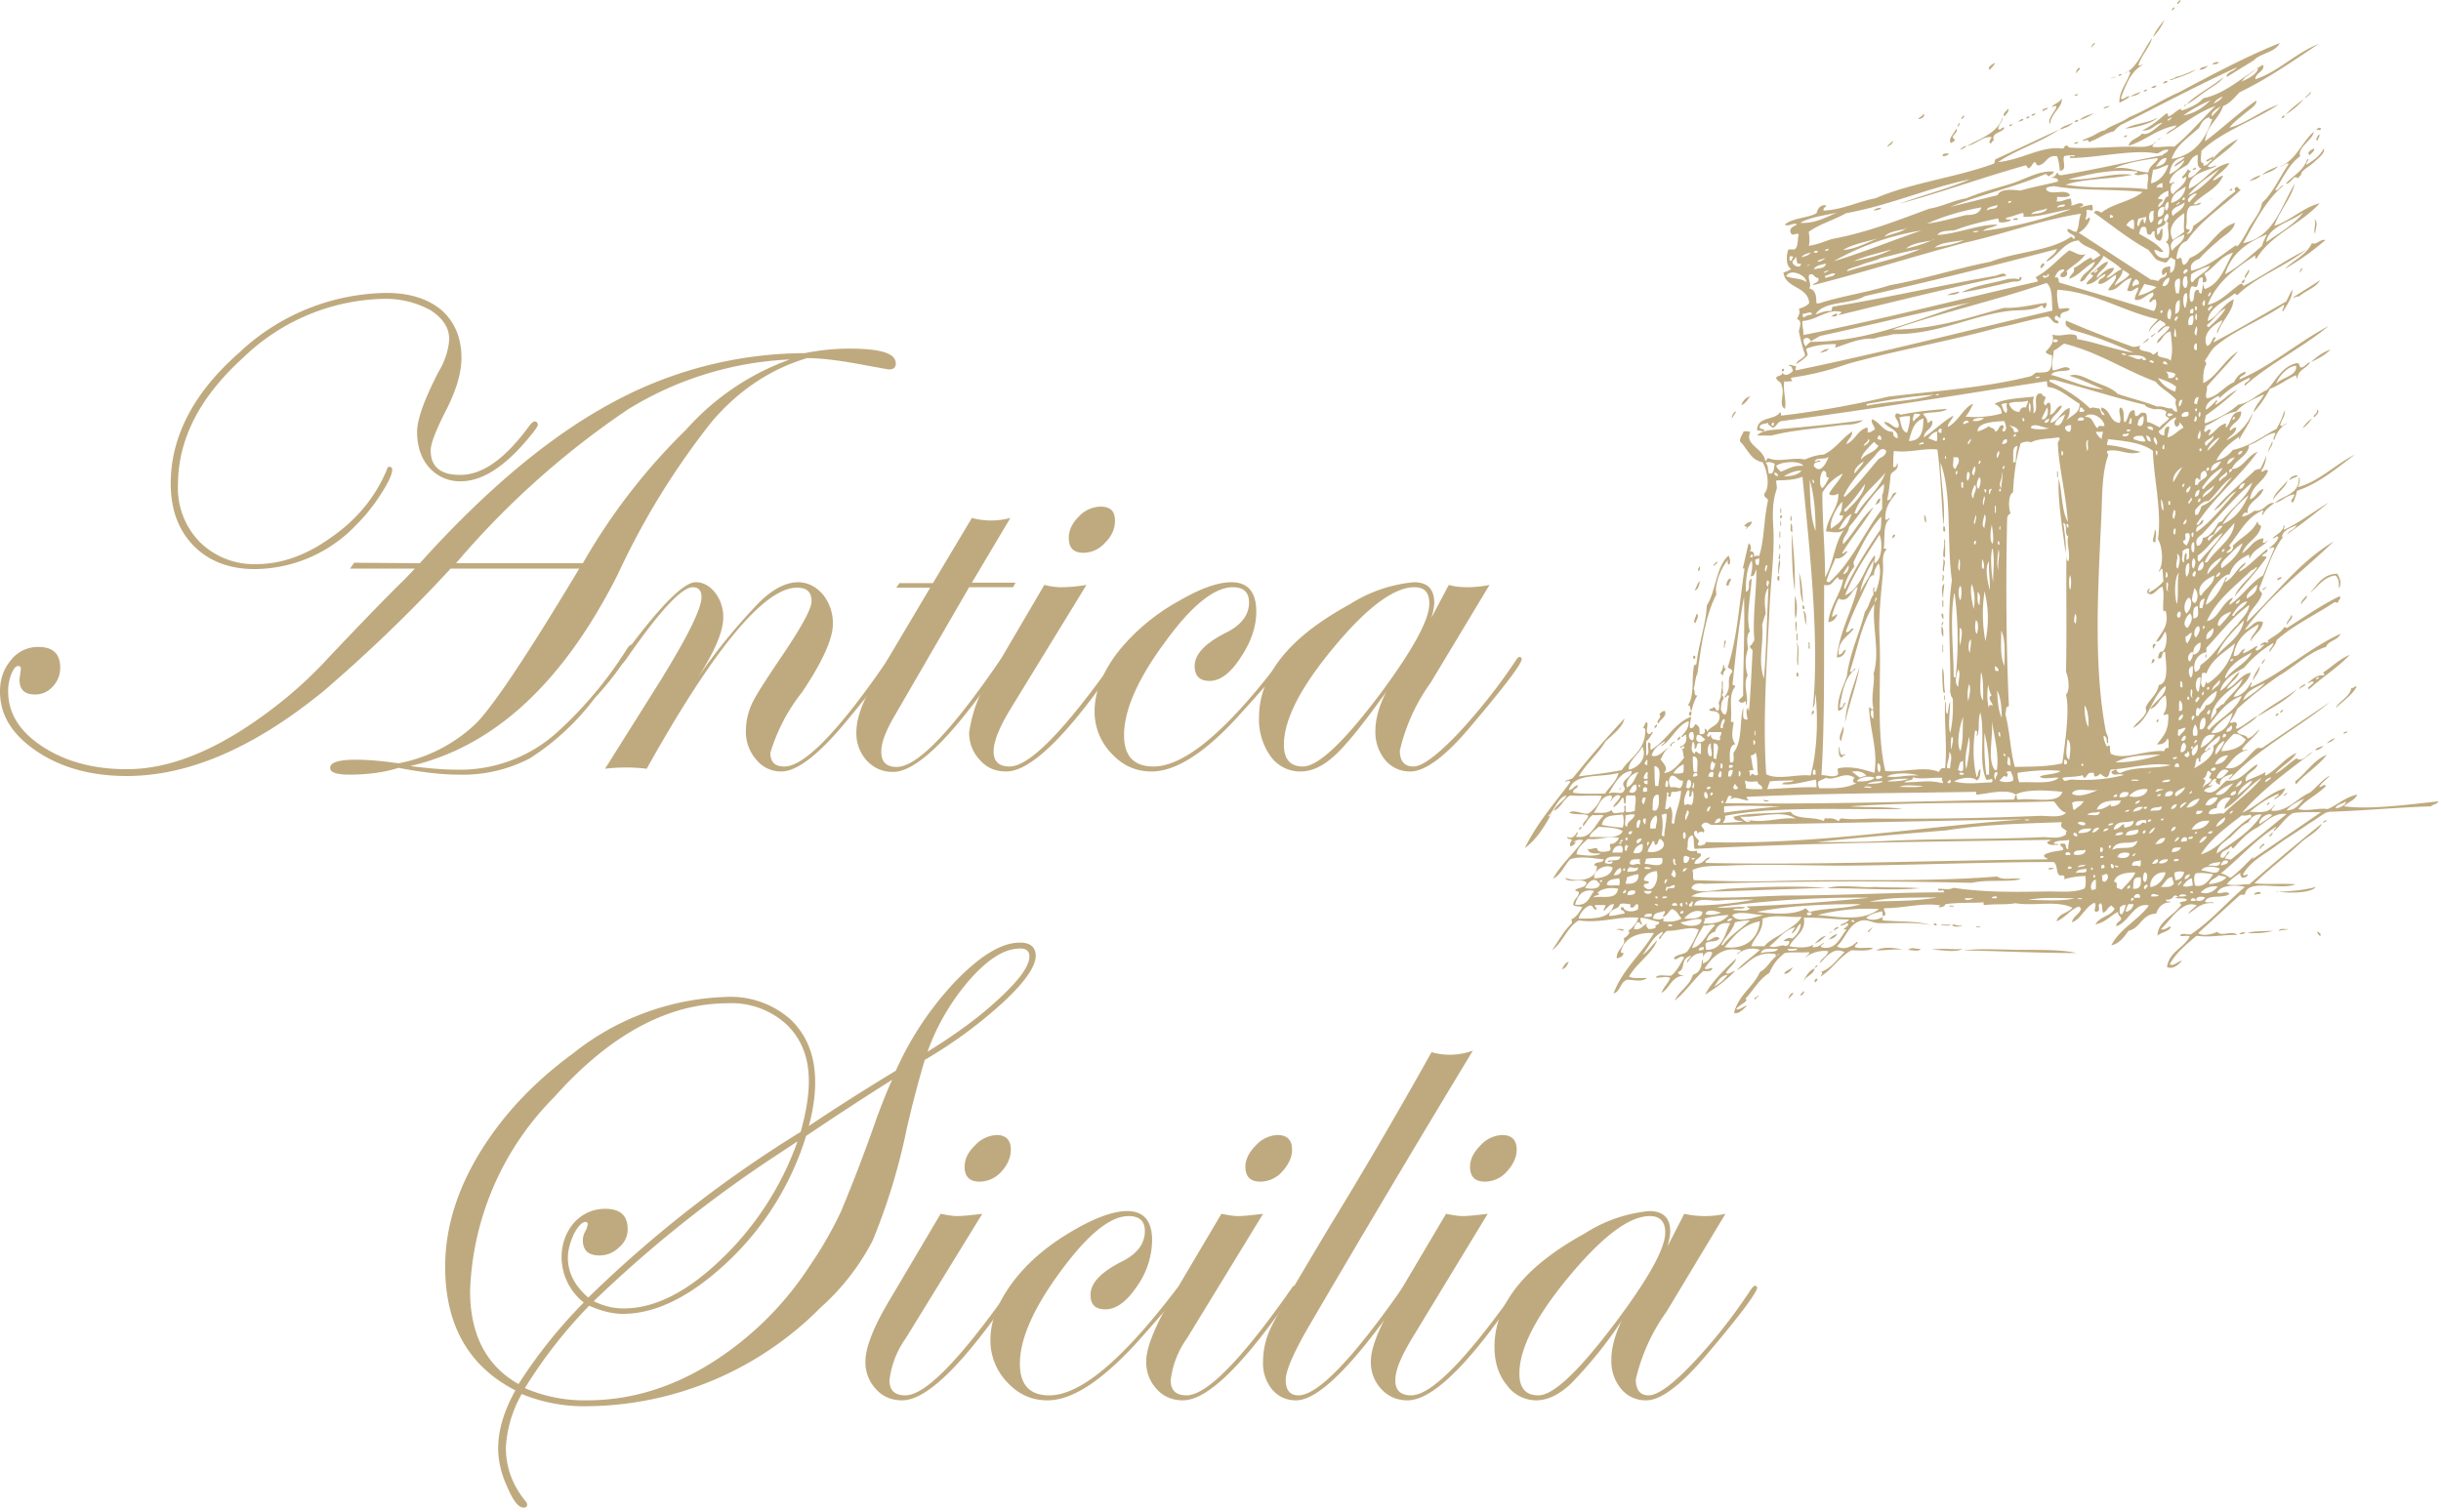 <svg xmlns="http://www.w3.org/2000/svg" fill="none" viewBox="0 0 539 334"><path fill="#BFAA7F" fill-rule="evenodd" d="M397.5 219.9c.1-.5.6-.6.7-1 .5.3-.3 1-.7 1Zm3.4-2.9c-.5-.1-.1-1 .4-.8.1.6-.4.4-.4.8Zm-56-2.9c.3-.7.7-1.4 1.5-1.7-.3.8-.7 1.5-1.5 1.7Zm113.7-3.6c-9.2 0-15.7-.4-25.1-.6 3.6-.4 7.8-.2 12-.1 4.5 0 9.7-.1 13.1.7Zm-32.2-.7c2.3-.5 4.4 0 6.9-.2-1.5 1-5.5 0-6.9.2Zm-5.1 0c.9-.7 1.4-.2 2.8-.2-.3.7-2.1.2-2.8.2Zm-7.1.2c1.2-1 4.6-.7 6-.2-1.7-.3-4 .2-6 .1Zm-13.5-1.6c.7-.6 1.3-1.5 2.5-1.7-.8.7-1.4 1.4-2.5 1.7Zm3.1-.9c.5-.5 1-1 1.9-1.2-.4.7-1 1.1-2 1.2Zm92.4-1.4c1.5-.5 3.3-.4 5.7-.5-1.5.5-4.3.6-5.7.5Zm-1.8.2c.3-.3.8-.4 1.4-.4-.2.4-.8.5-1.4.4Zm8.8-.7c.1-.7 1.3-.3 2-.4.2.2-1.5.2-2 .4Zm-144.6-.2c-.4.5-1-.3-1.7 0 .2-.4 1.5-.2 1.7 0Zm78.7-.8c0 .4-.7.1-1 .2 0-.4.7 0 1-.2Zm-6.1-.4c.8 0 1 .4 1.9.2.5.2-2.1.6-2-.2Zm-.4 0c-.4.5-1.6.1-2.3.2.4-.4 1.6 0 2.3-.2Zm-3.2.2c-.4 0-.6 0-.6-.4h.6v.4Zm3.8-4.4c0 .5-.7.1-1 .2 0-.4.7 0 1-.2Zm66.3-2.4c0-.4 1.5-1 1.5-.2l-1.5.2Zm4.9-.6c3.2-.1 6.2-.4 8.8-1.1-1.2 1.5-6.6 1.4-8.8 1Zm-99.2-.8c3-1 8.1 0 10.6-.3 3 .2 6.6 0 10 .3-6.4.6-13.4-.1-20.6 0Zm43.2-3.4c2.2.1-.8 0 0 0Zm5.7-.8c0-.4.7-.3 1.2-.3-.2.3-.6.4-1.2.3Zm48.7-7.2c0-.4.6-.5.7-1 .4.3-.3 1-.8 1Zm-152.1-1.5c-.5-.1 0-.8.4-.6-.1.3-.4.3-.4.6Zm151.6-5.5c.1-.3.4-.3.4-.6.5 0 0 .7-.4.6Zm-109.9-1c0 .3-1.4.4-1.1-.2.2.2.6.2 1.1.2Zm116.4-3.6c-.2 0-.1-.4-.2-.6 2.5-1.9 4-4.7 7-5.9-1.9 2.5-4.7 4.1-6.8 6.5Zm-100.2-5.9c-1 0-.7-1.4-.8-2.3.4-.1 0 2.6 1.4 1.5.1.6-.7.3-.6.8Zm-.2-3.6c-1-.7.3-2.4.4-3.3.4.9-.4 2.1-.4 3.3Zm-36-.2c-.6-.2.2-.5.2-.8.6.2 0 .6-.2.8Zm147.1-1.4c-.6-.2.2-.6.6-.5 0 .4-.6.2-.6.5Zm-152.2-1.3c-.6-.2.2-.5.2-.8.5.2-.1.7-.2.8Zm.7-1c-.8-.6 1-1.3.2-2 .3-.4.6-.7 1.2-.8.6 1.3-1 1.8-1.4 2.8Zm110-.3c0-.5.1-.6.5-.6-.2.2 0 .7-.5.6Zm26.2-1.4c.2-.3.3-.6.8-.5-.2.2-.3.6-.8.5Zm-129.1 0c-.6 0-.4-1 .2-1 0 .5 0 .8-.2 1Zm130.1-.7c.2-.3.3-.6.8-.6-.2.3-.3.6-.8.6Zm-129.9-.4c-.5-.2 0-1.3-.8-1.2 1.5-2.2.8-5.5 1.3-8.5-.1-.6.7-.3.6-.8.5-4.4 2.1-8.7 2.3-12.8 2-3.1 2-8.6 4.8-11 .2.5.6 1.5.1 2-.4 0-.3-.6-.3-1-1.4 1.7-3 5.2-2.5 7.6-2.5 4.7-3.3 11.1-4.2 17.5-.5.9-.5 2.3-.8 3.4.4.4-.1 1.6.8 1.4-.6 1-1 2.1-1.3 3.4Zm56-2.5c-.2.6-.2-.5-.2-.8.2-.6.2.6.2.8Zm0-1.5c-.2 0-.4 0-.4-.2-.2-.8-.4-6.8 0-4.8.3 1.8 0 2.8.4 5Zm82.5-3.4c-.4-.2-.8.6-.4.5 0-.3.5-.1.4-.5Zm-2.1 2.6c-.9-.2.8-1 1-1.5-.4-.6-.9.3-1.4.2 1.1-.9 2.3-2 3.6-1.7.2-.3.2-.5-.2-.6 2-1.3 3.6-3 6-4-2.7 2.9-6.2 5-9 7.6ZM397 149.4h-.3v-.8h.4v.8Zm-16.5-.2c-.2 0-.3-.4-.6-.4.2-.6.6-1 .6-2 .4.1 0 1 .6.8-.1.6-.7.7-.6 1.6Zm16.5-2.3c-.5-1 .2-3.4-.3-5 .8 1 .2 3.4.4 5Zm78-.4c.2-.2.2-.7.4-1 .7.2.2 1-.4 1Z" clip-rule="evenodd"/><path fill="#BFAA7F" fill-rule="evenodd" d="M374.2 145.6c-.4-.1-.4-.6-.2-.8.6.2.3.3.2.8Zm113-.4c0-1.8-.5.4 0 0Zm-58.1-1.2c-.3.5-.1-1-.2-1.5.3-.5.1 1.1.2 1.5Zm46.5-.7c-.4-.1-.4-1.4.4-1-.1.4-.4.5-.4 1Zm-76 0c-.6 0 .1-1.2-.4-1.2.5-.7.4.7.4 1.2Zm-18.7-.3c-.4.5-.2-1.4 0-1.6.5.3-.3 1 0 1.7Zm16-1.6c-.3.5-.2-1-.2-1.4.3-.5.2 1 .2 1.4Zm32.2-.8c-.5-.4-.4-1.4-.4-2.3.5.4.4 1.4.4 2.3Zm-32.4-1.1c-.3 0-.3-1.6-.2-2.3.5.4 0 1.6.2 2.3Zm32.3-1.4c-.6 0-.1-.6 0-.7.5 0-.3.4 0 .7Zm-30 0c-.6-.7-.5-2.2-.8-3.2.9.5.4 2.2.8 3.2Zm-24.6-.5c-.8-.1.2-1.5.2-2 .8.2-.1 1.5-.2 2Zm54.7-.8c-.3-.3-.4-.8-.4-1.3.6 0 .4.8.4 1.3Zm-30.7-2.3c-.5.2-.3-.4-.4-.8.4 0 .5.4.4.8Zm30.7-.5c-.3.5-.2-1-.2-1.4.3-.5.2 1 .2 1.3Zm79.1-.4c-.4-.8.8-1.5 1.1-2.1.4.7-1 1.3-1.1 2Zm-110-.4c-.9-1.7-.6-4.5-1-6.7.8 1.8.7 4.5 1 6.7Zm30.9-1.2c-.2.2-.6-2.9.2-3 0 1-.3 1.8-.2 3Zm-32.8-1.5c-.6-4-.6-8-.7-12.8.6 4.2.8 9.2.7 12.8Zm-22.1-.2c.5-.5.5-1.6 1.2-1.9-.3.8-.3 1.8-1.2 2Zm7.5-.9-.6-.2c.3-.5.3-1.4 1.1-1.4 0 .7-.5.9-.5 1.6Zm47.4-1c-.4-.1 0-1-.2-1.5.6.3.2.9.2 1.5Zm73.9-.2c-.5-.3.4-.8.8-.7 0 .4-.6.4-.8.7Zm-110.1 0c-.6.3-.6-1.2 0-1v1Zm0-1.3c-.5-.4-.2-2.4 0-3.3.5 1-.3 2 0 3.3Zm36.4-.6c-.7-.4 0-1.5-.2-2.8.8.5 0 1.6.2 2.8Zm-54.1-.2c-.6-.1 0-.6 0-1 .4.1 0 1 0 1Zm3.4-1.1c-.6-.3.4-.6.4-1 .6.3-.4.6-.4 1Zm14.4-1.5c-.6-.2 0-.5-.1-1.2.4 0 0 .8.2 1.2Zm36.5-.5c-.2.1-.4 0-.4-.1-.1-1.3.3-2 .2-3.4 0-1 .3.1.2.5v3Zm-36.5-1.8c-.1.6-.1-.5-.1-.8.2-.6.2.5.2.8Zm83-1.4-.6-.2c0-1 .4-1.6.4-2.6.6.3 0 2.2.2 2.8Zm-58-.9c-.4 0 0-1 .4-.8.2.5-.3.4-.4.8Zm-25-.2c-.2.6 0-.8-.1-1.2.3-.5.2.9.2 1.2Zm2.8-1.2c-.7 0-.3-1.2-.4-1.9.5.3.3 1.2.4 2Zm33.7-.1c-.7.1-.3-.8-.4-1.2.5 0 .4.7.4 1.2Zm-36.2-1.4c-.2.6-.2-.5-.2-.7.2-.7.2.5.2.7Zm32-.5c-.4-.4-.4-1-.4-1.8.4.4.4 1 .4 1.8Zm-29.7-.6c-.3.6-.3-.5-.2-.8.2-.6.2.5.2.8Zm-2.3-.4c-.4 0-.3-.9.2-.6v.4c-.2 0-.2 0-.2.2Zm0-1.3c-.2.6-.2-.5-.2-.8.2-.6.2.5.2.8Zm20.7-1.7c.5-.4.4-1.3 1.2-1.4 0 .8-.4 1.2-1.2 1.4Zm92.3-.5c-1-.4.4-1 .3-1.8-1.8.2-2.6 1.5-4.3 1.9 1.9-1.8 5.5-1.8 5.3-5.7.5.5 0 1.7-.2 2.2 4.6-1.2 8.2-5 12.6-7.2-4 3-8 6.4-12.8 8-.2 1-.5 2-1 2.7Zm-.6-4.9c-.4-.5.8-1.2 1.7-1.1-.4.6-1.4.5-1.7 1.1Zm-51.3-.7c-.3.5-.1-.9-.2-1.2.3-.6.2.8.2 1.2ZM388 96.2c.8-1 2.6-1.2 4-1.3 6.2-.6 13.3-1.2 19.4-2.1-1.2 1-3.1 1-4.8 1.1-5 .7-10.9 1.1-15.4 2.3h-3.3Zm123-4c-.5-.5.9-.8.6-1.7.9.4-.3 1.3-.6 1.7Zm-126.5-2.7a3 3 0 0 1 2-2c-.6.7-1 1.6-2 2Zm9.2-7.4c-.4 0-.3-.9.2-.6v.4c-.2 0-.2.1-.2.2ZM510.3 80c1.2-1.2 2.6-2.2 4.3-2.8-1.1 1.2-2.7 2-4.3 2.8Zm-108.4-2c.4-.6 1.1-.8 1.9-1-.3.7-1.2.7-2 1Zm2.4-8c.4-.4.7-.7 1.4-.7 0 .7-.7.6-1.4.6Zm102-4.3 6-3.8c-1 1.7-3.2 2.3-4.7 3.6-.7-.1-.7.3-1.3.2Zm-76.3-.5c.7-.5 1.7-.6 2.7-.8-.4.7-1.6.7-2.7.8Zm3.1-.6c2.9-1.6 7-2 10.3-3 .7 0 1.8-.2 2.3.1.3 0 .1-.7.7-.5 0 1-.8 1-1.9 1-3.7.8-7.4 1.8-11.4 2.4Zm61.9-2.1c-.1-.5.4-.4.4-.8.5.1.1 1-.4.8Zm.8-1c-.5-.6.6-1.3.7-2 .5.6-.6 1.4-.7 2Zm17.7-8.5a56.8 56.8 0 0 1-9 6.4c2-2 4.7-3 6-5.7 1 .5 1.7-.9 3-.7Zm-62.7 6.3c-.6-.4.1-1 .4-1.2.6.4-.3.8-.4 1.2Zm60.4-7.7c-.5-.7.4-2.3-.2-3.2 1 .7.3 2 .2 3.2Zm-66.7-3c0-.4.5-.4 1-.4.2.6-.6.3-1 .4Zm-30.8-2.1c.3-.4 1-.6 1.7-.6-.3.5-1 .5-1.7.6Zm78.6-4.4c.1-.2.3-.4.6-.4.1.4-.3.4-.6.4Zm12.4-1.5c1.6-1.8 4-2.9 4.8-5.5.6.3-.4.6-.2 1.3 1.5-1 3-1.9 3.8-3.6.4.9-1 2-1.9 2.8-1 1-2.3 1.6-3 2.5 0 .7-.6.9-.8 1.3-1-1-1.4 1.2-2.7 1.2Zm-8-.6a6 6 0 0 1 2.5-1.3c-.5.7-1.4 1-2.5 1.3Zm2.7-1.3c1-1 2.4-1.4 3.6-2-.8 1.1-2.4 1.4-3.6 2Zm-15.2-1.2c-.1-.4.5-.2.5-.5.6.2-.2.6-.5.5Zm-55.2-3c-.2-.8.8-.5 1.4-.6-.3.4-.7.6-1.5.6Zm81-.2c-.8-.6.4-1.3 1-1.5 0 .8-.7 1-1 1.5Zm-93.3-1.9c.3-.6.9-.8 1.2-1.3.3.4-.6 1.1-1.2 1.3Zm41.3-.6c0-.4.5-.4 1-.4-.2.3-.6.3-1 .4Zm-27.2-.2c-.8-.8.8-2.3 1.2-3.2.4.5-.5 1.3-.8 1.7-.1.6.5.4.4 1l-.8.5Zm81-.6c-.8.1.1-1 .2-1.3.5.3-.3.9-.2 1.4Zm-42.8-.7c0-.3.2-.4.7-.4-.1.3-.4.4-.8.4Zm42.4-1.5c.2-.4.8-.8 1.1-.4-.2.7-.6 0-1.1.4Zm-78.9-.8c-.4 0 0-.6 0-.8.6.2-.2.5 0 .8Zm11.1-.2c.1-.2.4-.3.7-.4 0 .4-.3.5-.7.4Zm9.1-.4c-.8-1 1-2.6 1.4-3.8-.2-.5-.7.1-1 0 .5-.8 1.8-.9 2.1-1.9.5 1.8-2.4 3.3-2.5 5.7Zm-19.4-1.1c-.6-.2.2-.5.2-.8.6.2-.2.5-.2.8Zm-9.7 0c.2-.5 1-.6 1.1-1.2.6.6-.5 1.2-1.1 1.2Zm80.2-.2c.1-.3.3-.6.7-.6-.1.3-.2.6-.7.6Zm-56.4 0c.1-.3.4-.4.7-.4 0 .4-.3.5-.7.4Zm-4.8-.4c-.6-.6.6-1.2.8-1.7.4.5-.5 1.3-.8 1.7Zm5.9-.2c.2-.3.5-.4 1-.4-.2.3-.5.5-1 .4Zm2.7-.9c-.6-.5.6-.7 1-.8-.1.5-.9.4-1 .8Zm6.8-3.5c.2-.2.5-.3.8-.3 0 .3-.3.4-.7.3Zm15.3-.9c.1-.3.4-.4.8-.4 0 .3-.4.4-.8.4Zm1.7-.8c.3-.3.7-.5 1.2-.5-.2.4-.5.6-1.2.5Zm-7.2-2.6c0-.4.3-.5.7-.4 0 .2-.4.3-.7.4Zm-9.2-.6c-.5-.4.3-1 .4-1.3.7.5-.5.7-.4 1.3Zm-19.2-.8c-.8-.3.5-1.3 1.1-1.5-.2.7-.8 1-1.1 1.5Zm49.1-1.1c.2-.5.7-.6 1.4-.6-.1.6-1 .4-1.4.6Zm-8.7-12c-.5 0 0-.8.4-.6-.1.3-.4.3-.4.6ZM481 1c-.7-.4.3-.7.3-1 .6.3-.4.6-.4 1Z" clip-rule="evenodd"/><path fill="#BFAA7F" fill-rule="evenodd" d="M507 80.8c-1.8 0-4 2.5-4.4 4 1.2-1.5 4.7-1.7 4.4-4Zm-16.2-59.5c-.8.4-1.6.8-2 1.6.7-.4 1.6-.8 2-1.6Zm-2.6.8c-2.3 1-4.3 2.1-6.1 3.4 2.6-.5 4.5-1.8 6-3.4Zm2.2 1.3c-.7.6-2.3 1.3-2 2.3.7-.7 1.4-1.4 2-2.3Zm-11 2.5c0 .3-1.2.4-.6.8.1-.3 1.1-.6.6-.8Zm-1 9c-1.3 0-1.7 1.1-2.4 1.9 1.2-.2 2.3-.6 2.4-2Zm-4 3.2c0-1.5 2.4-2.6 2-3.2-3.5.5-6.8 1-9.6 2.3 3.1-.5 4.7.7 7.6.9Zm7.9-2.7c-.8.5-1.4 1.1-2.3 1.4.6-1 1.8-1.2 2.4-2.1-2.4.3-3 1.7-3.4 3.8 1.4-.6 3-2 3.3-3Zm-3.5 1c-1.2.3-2 1-3.4 1.1-.1 1-.4 2-.4 3 1.8-.4 3.3-2.2 3.8-4.1Zm-1.3 4c-.6.2-1.2.4-1.3 1.1.5-.2.7-.2 1.3 0v-1.1Zm-3.3-2c-1 0-2.4.7-3-.1.4 0 .7 0 .8-.4-5.7-.7-10.7.6-15.3 1.7 4.4.4 10.1-1.6 14.1-1-4.6 1-10.5.8-14.7 2.2 6 1 12.5.3 18.1 1-.2-1.3.4-2.5 0-3.3Zm8.6.8c-.4-.5-.7.7-1-.1.6-.5 1-1.2 1.4-1.8 0 .5.6.3.6.6-.5.2-.6.7-.6 1.3 1 .2 2-1.3 2.9-2-1.1-.2-.8-1.7-.8-3-1.3.3-1.6 1.4-2.3 2.2-1.6 1-3.5 1.8-4 4 .6.3 1-.5 1.2 0-1 0-1.2 2.1-.4 2.5 1-1.3 2.6-1.9 3-3.7Zm7.3-1.9c-2.5 1.8-5 3.4-6.9 5.8 2.4-1 5-3.6 6.9-5.8Zm-7.7 6.7v-.4h-.3c0 .1 0 .3-.2.2v.4h.4l.1-.2Zm-38.3.4c-.4 0-.7 0-.7.4.4 0 .7 0 .7-.4Zm41-1.7c-1 0-2.6 1.4-1.7 2 .5-.7 1.2-1.2 1.7-2Zm-2.5-1.5c-1.3 1-3 1.4-3.2 3.6a4 4 0 0 0 3.2-3.6Zm-1.5 3.4c0 .3-.9.6-.4.7 0-.3 1-.4.4-.7Zm-2.3-1.2v-1.3c-.8.3-1.7.8-2.3 1.7.2.4 1.2-.1 1 .6a2 2 0 0 0-1 1.3c1.4-.2 1.3-2.4 2.3-2.3ZM456 45.2c-.8-.1-2 .3-1.6.7.4-.4 1.5 0 1.6-.7Zm-14.9.1c-.8.2-2.6.5-2.3 1.2.6-.6 2.2-.1 2.3-1.2Zm37.7-.7c-.6 0-1.1 1.6-.4 1.9.4-.4.5-1 .4-2ZM452 46c-1 .6-2.8.4-3.5 1.3 1.4-.1 3.5-.4 3.5-1.3Zm30.4-1.3c-.8.8-3.7 1.2-2.6 3 .9-1 2.4-1.4 2.6-3Zm-4.5 1c-1.2 0-1.5.9-1.4 2.2 1.2 0 1.4-1 1.4-2.3Zm-11.3 2c-.2 0-.3-.3-.7-.2v.6c.4 0 .7 0 .7-.4Zm9-1.1c-1.3-.3-1.3 2.2-.6 2.6.9-.6.3-1.6.6-2.6Zm-70.1.4c-2.8.6-5.8 1-8 2.2 3 .3 5.7-1.2 8-2.2Zm28.6.5c1.7 0 3-.3 3.4-1.7-4.4.8-8.5 2-12 3.6 3-.4 5.7-1.2 8.6-1.9Zm43.4.8c-.6.1-1 .5-1 1.3.7-.1 1-.5 1-1.3Zm-4.2 0c0 .5 0 1 .4 1 0-.5.3-.8.2-1.4l-1.7.4c-.1.4-.5 1.4 0 1.7.3-.6.4-1.4 1.1-1.7Zm-2.3.2c-.7.2-1.2.7-1.5 1.3.7.2.9.8 1.7.8 0-.7.2-1.7-.2-2.1ZM437 51c-.6 0-1.1 0-1.4.3.6 0 1.1 0 1.3-.3Zm4.1-1.4c-1.1.8-2.4.6-3.2 1.4a86 86 0 0 0 19.4-4.8c-3.6.5-6.4 1.7-10.5 1.7 0-.3.2-1-.4-.8-1.2.3-2.2.8-3.4 1-.3.8 1 0 1 .6-.7.3-1.5.5-2.5.4-.3-.2 0-1-.6-.8-3.2.7-6.3 1.4-9.1 2.5-1.5.3-3.3 0-4 1.1 4.7-.3 8.8-2.3 13.3-2.3Zm-20 .8c-1.6.6-4 .6-5 1.9 1.6-.7 3.7-.9 5-2ZM435 39.6c-9.6 2-17.5 5.7-27.4 7.5-2.6 1.5-5.9 2.4-8.2 4.1.1 1 .3 2.1 0 3.1 2-.3 3.5-1 5.1-1.5 8-1.5 14.7-4.2 21.5-6.7 3-.5 5.2-1.8 8.2-2.3 3-1.3 6.5-2.2 9.8-3.2 3.2-1 6.3-3 9.5-2.7-.1.6-.7.6-1 1-.6.1-.3-.6-1-.4-6.5 2.8-14.2 4.5-20.9 7.2l10.5-2.6c.6-1.5 3.3-1.2 5-1 2.7-.8 5.7-1.3 8.3-2 .2-1-1-.6-1.5-1 1 .2 1-.8 1.5-1 0 .5.3.6.8.6 7.7-1.3 14.8-3 22.3-4.4.3-.5 1.1-.5 1.3-1.2-1.3-.2-1.7.7-2.6.8-5.2-1-13.1 1-19.1 1-.3-.8 1 0 1-.6-.9 0-1.8 0-2.3.2-.5 1 .8 3.2-1 3.2 0-.8-.2-2.2-.6-3.2-2.3-.3-2.3 1.7-4 2-.7.2-.4-.6-1-.7-.5.4-.6 1.2-1.4 1.4-.2-.3-.2-.8-.8-.6-9.2 2.6-18.7 6-27.6 8.4 5.1-1.9 10.7-3.3 15.6-5.4ZM433.7 53c-2.2.5-5 .4-6.5 1.7 2.4-.4 4.7-.8 6.5-1.7Zm-6.7 0c-2 .5-4.7.6-6.1 1.9a32 32 0 0 0 6.1-2Zm-23.2 2c-.5 0-.8.1-.8.4.4 0 .6 0 .8-.3Zm11-2.4c-2.6.8-5.7 1.3-7.8 2.6 2.6-.1 5.4-1.7 7.8-2.6Zm64.8 2.8c.8-1.2 2.8-2 2.7-3.6-1.4.7-3.7 1.3-2.7 3.6Zm2.7-4.2c-.2-1.4.1-3.3 0-4.1-1.6 1-4 3-2.5 5.9.8-.6 1.7-1.1 2.5-1.8Zm-81 4.2c-.5 0-.7 0-.8.4.4 0 1 .2.8-.4Zm-1.5.4c-.8.2-1.6.4-2 1 .9-.2 1.6-.4 2-1Zm76.5-5.3v1.3c.8 0 .5-1.2 1.2-1.3 0 1 .1 2.3-.6 2.7-.9-.2-1.3-.9-1.1-2.1-.9-.2-.5 1-1.4.7-.7-.2 0-1.8-1.1-1.7-.8 0-.7 1-1 1.5 2 1.2 4.1 2.2 5.4 4-1 .2-1.1-.4-2-.4a2.2 2.2 0 0 0 3.1 1.6c.3-1 .4-3-.6-3.3 1.3-.8.2-3 .6-4.3-.2 0-.2-.3-.6-.2-.1 1-1.2 1-1.9 1.5Zm2.3-3.3c-.5.2-1.2 1.4-.4 1.8.3-.3 1-1.2.4-1.8Zm-82.8 9.4h-.6c0 .3-.3 1.1.4 1 0-.5.5-.7.2-1Zm28.5-5.7a58 58 0 0 0-19.4 6.8c6.7-2 12.9-4.6 19.4-6.8Zm-6.6 4.2c-2.9.8-6 1.5-8.4 2.6 3-.6 6-1.3 8.4-2.6ZM403 57c-.6.3-1.4.3-1.7.8.8 0 1.2-.4 1.7-.7Zm-3.6 1.6c1-.6-1.5.5 0 0Zm-1.7-.4c-1.4.4-.7-1-1.2-1.5 0 .6-.7.6-.7 1.3.2.7 1.8 1.5 1.9.2Zm5.5 0c-1 .3-2.3.4-2.7 1.3 1-.3 2.5-.1 2.7-1.3Zm21.1-3.2c-3.2.4-6 1.3-9 2-1.2.6-2.8.9-4.1 1.4-1 .5-3.7 1-3.3 1.5 5.4-1.7 11.5-2.8 16.4-5Zm-20.7 4.7c-.2.2-1.3.3-.6.6 0-.3 1.1-.4.6-.6Zm59.4-.2c0 .3-1 .5-.4.8 0-.2 1-.5.4-.8Zm20 0c-.7-.2-1.2.9-.6 1 .2-.4.8-.3.6-1Zm-77.7 1c-.6-.4-1.5.3-2.3.4 0 .2 0 .5.2.5.6-.4 1.8-.2 2-1Zm46.8 0c0 .9-.4.2-1 .4-.2 1 2.2 0 1-.4Zm9.8-15.3c.2.3.2.7.2 1.2-.4.3-.7-.2-1.4 0 .1.8 0 1.4-.2 2 .2.6.8-1 1 0a5.4 5.4 0 0 1-2.5 3l16 10.4c.8-.1 1 .3 1.7.2.3-.9 1.8-.5 1.7-1.7-.1-.6-.6 1-1 .2-.2-1.4.8-1.5 1.8-1.7v1.5c1-.4 1.1-1.5 1.1-2.9-.2-.2-.7-.1-.7-.5-.8 0-.7 1-1.5 1.1-.8-.2-1.5-.4-2.1-.8l-1.6-2c-4.4-2.4-8-5.4-12-8.2.2-.8 1.2-.3 1.6 0 2.5-2.1 6.7-2.5 9.1-4.6-6.3-.7-13.8-.2-19.6-1.3-.5.2-1.6 0-1.7.7.9 1.6 4.3-.3 5.3 1.3-.5.6-1.8.4-2.9.4.1.5 0 .8-.1 1 1.4.1 2-.6 3.2-.6 0 .8.3 1 0 1.5.9 0 2.1-1 2.7-.2.1.5-1.4.5-.4.6.6-.3 1.4-.4 2.3-.6ZM394.4 61c1.3.6 3.4.4 4.4 1.3.3-1.3-3.4-3.2-4.4-1.3Zm93.6-2.3c-1.6.5-3 1.1-4.2 1.9.1.5-.4 1.8.4 1.7 1-1.5 2.9-2 3.8-3.6Zm-17.8 1.9c-.4-.4-1-.7-1.5-1 0 1.5-1.7 2.5-1.7 3.5 1-.9 2.5-1.4 3.2-2.5Zm2.1 2c0-.5-.2-.8-.7-.9-.4.2-1 1.3-.6 1.6.3-.4 1-.3 1.3-.6Zm6.7-1.3c-.8.3-1.3.9-1.5 1.8.8.4 1.6-.7 1.5-1.8Zm3.8-.3c-1-.2-1.1 2.6-.2 2.6.6-.3.5-2 .2-2.6Zm-1.5.5c-1.6.2-1 2-.8 3.3h.6c.2-1 .4-2.5.2-3.3Zm-5.1 2c-.7-.5-2-.5-2.7-.8-.4.9-1 1.6-1.3 2.6 1-.2 3-1 4-1.9Zm11.8 1c0 .3-.8.8-.2 1 0-.2.7-.7.2-1Zm-2.7-.5c.4 0 .1 1 .8.8.2-.7.2-1.6.5-2.1 0 .5 0 1.1.4 1.1 3.4-1.3 4.3-5 6.1-8-2.8.8-4 3.2-6.3 4.6 0 .5.8 1.4.2 1.9-.2 0-.4 0-.6.2v-1.2c-1.4-.2-.7 1.7-1.5 2.1-.4.1-.4-.3-1-.1-.4.4-.7 3 0 3.4 1-.4.1-2.6 1.4-2.7Zm-83.6 3c5.2-1.7 10.3-2.3 15.6-4 7.8-1.4 14.6-3.7 22.3-5.2 5.5-2.2 13.1-2.3 17.7-5.5.4 0 .2.5.8.4.4-1-1.7-.9-1.6-2.1 1 0 1 .6 2 .6.7-1.3.4-2.5 1-4-8.6 1.3-17 4.5-25.6 6.4-11.3 3-22.2 6.5-33.6 9.4.2-.7 1.5-.4 1.2-1.6-1 0-.9-1.2-2-.7-.4.9.6 2 0 3 1.6.4 1.5 1.9 1.6 3.3h.6Zm85-.8c-.2.4-.3.8-.6 1 .6-.3.1.6.7.3 0-.6.3-.9-.2-1.3Zm-3.9-1.5c-.9.2-.8 2.2-.5 3 0 .2.1.3.3.2.2-.9.6-2.4.2-3.2Zm2.3 3h-.4v.8h.4v-.8Zm3.2-.2c-.2.3-1.2.7-.5 1.2 0-.4 1.1-.8.5-1.2ZM477.5 69v-.4c-.5-.3-.6.6-.2.6 0-.2 0-.3.2-.2Zm6.8-.8c-.5 0-.8.3-.7 1h.6c.1-.3.2-.6.1-1Zm-3-1.9c-1.1.2-.9 1.8-1 3 1.2-.1 1-1.7 1-3Zm-81.2 3.2c0-1-1.4-.1-2-.2-.1.5 0 .8.3.8.4-.4 1-.6 1.7-.6Zm79-1.3c-.5.3-.9 2.4.1 2.3.2-.5.5-2.1-.2-2.3Zm5.8 1.1c-.2.3-.3 1.4.2 1.4-.1-.4.2-1.3-.2-1.4Zm-4 .6c-.6 0-1 .9-.4 1 .1-.4.4-.5.4-1Zm3.4-.2c-1-.1-1.3 1.4-1 2.1h.7c.3-.4.4-1.2.3-2Zm7-1.5c-1.7.8-2.5 2.5-4 3.6.1.3.2.5.5.4 1.3-1.2 2.7-2.4 3.6-4ZM398 71c-.1 1.2.3 1.8.2 3 17.6-3.5 34.4-7.9 51.7-11.8.2-.7-.7-.7-.2-1.1 2.8-1.5 4.7-3.9 7.2-5.8 1.3.4 2.4 1.4 3.6.8-1 1.6-2.8 2.5-4.2 3.8.6 1-.6 1.6-1.3 1.2-.2-1 .8-.8.8-1.6-1.3 0-1.7.9-2.1 1.8 1.2-.2.7.6 1 1.1 7 2.1 14 4.1 20.9 6.3.5-.6.7-1.6.4-2.5-.8-.3-1 1-1.4.4 0-.8 1.3-1.1.8-2-1.5.4-2.5 2-4 1.6 0-1.2.7-1.6.8-2.7-.9.1-1.5 1.3-2.5.6l1-2.7c-2.2.4-3 3-5.2 2.7.4-1.1 2-2.2 1.7-3.4-1.2.6-2.5 2.2-3.8 2-.2-1.4 1.4-1 1.5-2.2-1.6.5-2 2.2-4.2 2.3.2-.8 1-1.2 1.4-1.7.2-.7-.7-.2-.4-.8 1.3-.6 2.5-2.4 3.8-2.5-.4 1.6-2.5 2.3-2.5 3.6 1-.8 2.4-2.4 3.8-2.2-.2 1-1.2 1.4-1.7 2.2 1.4-.3 2-1.5 3.4-1.9-1.1-1.2-2.7-2-4-3-1 2-3 3.3-4.2 5.3-.2 0-.7.7-1 .2.7-1.9 2.7-2.3 3.3-4.2-2.2 1-3.4 3-5.7 3.8.3-1.2 1.4-1.3 1-2.4 1.4-.6 2.3-1.7 3.8-2.3.3 0 .1.6.5.5l1.6-1c-1-1.6-3.7-1.7-4.8-3.3-3.5.3-4.8 3.9-7.2 4.7.6-1.1 2-1.5 2.4-2.8-13.3 3.5-28.1 7.2-42.4 10.4-3.2 1.9-9 1-10.9 4 .6 0 2-.9 3.4-.7.3-.3.1-1 .6-1 12.2-2 23.7-4.7 35.8-6.8.5-.1 2-1 2.3 0-12.5 2.7-24.7 5.7-37 8.7.1-.4.6-.3.6-.7-3-.8-5.4 1.8-8.6 2Zm87 1.1c-.2.5-.8 1.7 0 2 0-.5.4-1.6 0-2Zm-4.8.4c.1.6-.5 2 .3 1.9 0-.8 0-1.5-.3-1.9Zm-25.8 2.7c0-.2-1.1-.5-1 .2.2.4 1.1.1 1-.2Zm-54.6.3c13.2 0 24.1-5.3 35.2-8.7-11.2 2.3-22 5-33.1 7.4-.6.4-1.4.7-2 1.2-.3-.6-.7-1-1.5-.6-.4.5 0 1.5.4 1.7.2-.4.6-.7 1-1Zm85.3.4c-.7-.3-1 1.7 0 1.4v-1.4Zm-16.6 2.3c.1.1 1 .5 1 0-.4.1-.8-.5-1 0Zm1.4.4c1 .1 2.3 1.3 3.2.4-.2.6.3.6.8.5-.4-1.4-3.6-1-4-1Zm4.7 1.3c.4 0 .8.6 1 0-.3-.2-.8-.6-1 0Zm4 .6c-.4-1.5-2 0 0 0Zm-28.2 2.7c-.4 0-.9 0-1 .3.6 0 .9 0 1-.3Zm30-.4c-.3-.7-1.5-.5-2.2-.8.6.5.6 1 .6 1.5.8.1 1.4-.1 1.5-.7Zm0 .6c0 .4.1.6.5.5 0-.4-.1-.6-.6-.5Zm.1 2c-1-.8-2.4-1.4-4-1.9a7.3 7.3 0 0 0 3.8 3l.2-1ZM428.1 87c.2.5-1.7.3 0 0Zm57.4.7c-.8 0-.9.7-1 1.4l.6.2.4-1.6Zm-58.5-.5c-5.3.3-10 1.2-14.7 2-.2 0-.2.4 0 .4 4.7-1 10.4-1 14.7-2.4Zm54.9 1.1c-.8 0-.8.8-.8 1.5.6-.2.6-.9.8-1.5Zm3.2 2c-.5-.4-.5.8 0 .5V90Zm-39.2.7c.2-.6.5-1.2 1.5-1 0-.6.4-.8.4-1.5-1.4.5-2.8 0-4.2.6.3 1 1 1.8 2.3 1.9Zm14.4-.4c-.4 0-.3-.7-1-.6 0 .2-.2.5-.1 1 .5 0 1.1 0 1.1-.4Zm20.2-2.3c-1.3-1.6-3.3-2.4-4.5-4-7-2.6-12.6-6.5-20.2-8.4-.9.5-1.4 1.2-2.3 1.5-.1 1.4-.6 3.2-.2 4.4 1.2 0 3.1-1.4 3.8-.2-1 .6-3.4 0-4.2 1.2 3.8 1 7.8 3 11.6 3.2-2.6-1-4.8-2.2-7.6-3 1.8-.7 3.8.6 5.5 1.3 1.9.8 4 1.4 5.2 2.7 2.9 1 6 1.7 8.7 2.8 1.5-.2 2 .5 3.3.4.2.4.6.7 1.1.8.1-1.2-.6-1.6-.2-2.7Zm-37.3.8c-.6-.1-.9.1-1.3.2.4.6.3 1.6 1.1 1.9.5-.8-.2-1.4.2-2.1Zm5-.2c-.4.6-.2 1.8.1 2.3 0-1 .3-1.5-.2-2.3Zm31.6 2.6c-.2-.1-1.3-.5-1.2.2.2.5 1.1.1 1.2-.2Zm3.4-.5c-.8-.2-1.9.5-1.3 1.1.3-.2 1.7.3 1.3-1.1Zm2.5 0c-.2.1-.4 1 0 1.1.1-.1.4-1 0-1.1ZM452 90l-1.2 2.5c1 .6 1.8-1.5 1.2-2.5Zm41.5 2.1c-.5-.1-.4.4-.6.6.4 0 .6-.2.6-.6Zm-33.3.4c-.4-.5-1.4-.4-1.4.4.6 0 1.3.1 1.4-.4Zm-36-1c-.7 0-1-.3-1.6 0 0 .4-.5 1.3 0 1.6.3-.7 1.1-1 1.5-1.6Zm13.9.8c-1 0-2.1 0-2.5.6.6.3 2 0 2.5-.6Zm8.5 0c0 .3 0 .7.2.8.3-.3.3-.7-.2-.8Zm38.1-.4c.2.5-.7 1.2.2 1.2.1-.5.5-1-.2-1.2Zm-50 1.5c0-.9-1.3-.4-1.2.2.6.2.5-.3 1.1-.2Zm35.7-1.1c0 .5-.3.8-.3 1.3h.5c0-.4.3-1.2-.2-1.3Zm-79 1c0 .2-.3.3-.2.7.6.2.7-.7.2-.7Zm64.6-1.8c-1 .6-2 1.1-2.3 2.3 1.4.7 1.9-1.2 2.3-2.3Zm17.3.4c-.9.2-1.2 1-1.3 2 1.1.7 1.5-.7 1.3-2Zm3.6 2.5c.6-.9 1.6-1.2 2.1-2.1-.8-.3-1-.5-.6-1.3-.5-.6-1.6-.7-2.8-.6-.7-.3-1.6-.3-2-1-6.8-1.6-13.2-3.7-20-5.5-.3.1-1.3-.3-1 .4 3.3 1.5 6.4 3.5 8.9 5.9.7-.4 1.2 0 2 0 .5.5.3 1.5 1.2 1.5 0-.6-1.2-1-.6-1.7 2 .6 1.7 3.2 3.9 3.4.7-.8-.6-3 .3-3.4 1 .7.4 2.3.8 3.3 1-.5.6-2.5 2-2.7.5 0 .1 1 .5 1.3.9 0 .8-1 1.9-.7.7 0 .5 1.2.6 2 1.1.2 1.9.8 2.8 1.2Zm-13.7.2c.2-1 1-.2 1.5-.6-.2-1.6-2.9-3.4-4.4-1.9 2-.2 1.8 1.8 2.9 2.5Zm-14.7-.4v.4a9 9 0 0 0 4 0c-1.1 0-3.1-1.2-4-.4Zm25.7 0c0 .6.6.7 1.2.8.1-.8-.5-.8-1.2-.8ZM442.6 93c-1.7.1-6.1.2-5.9 2.3 1-.3 1.8-.7 2.5-1.2.3.6 1.3.3 1.3 1.2 1 0 .7-1.4 1.7-1.4.8.6-.8 1.3.4 1.4.7-.7.2-1.5 0-2.3Zm27.8 1.9c-.3 0-1-.2-.7.4.4 0 .7 0 .7-.4Zm-24.7.4c-.2-1-1.2-1-2-1.4.4.5 1 .7 1 1.5.5.1.8 0 1-.1Zm11.6-1.4a2 2 0 0 0-1.3.4c0 .7.3 1 1 1.1.2-.3.4-.7.3-1.5Zm-35.6-2a8 8 0 0 0-2.3.3c.4 1.3.4 3 1.7 3.4.3-1 .8-2.8.6-3.8Zm7 2.8c-.6-.1-.7.3-.7.7.2.1.3.3.7.2v-1Zm16.4 1.3c0-.1 0-.2-.2-.2 0 .3-.3.3-.4.6h.6V96Zm24.8-.4c-.1.5-1.3 0-1.2.6.4.5 1.8-.1 1.2-.6Zm12.2-1.1c-.1-.6-.6-.8-.8-1.3 0 .7-.3 1-.8 1.1 0-.3-.3-.3-.3-.6-.3-.8.3-1 .3-1.5-1.7.5-2.4 2.1-3.8 3 0 .7.6.9 1.2 1 0-1 0-2 1.1-2 0 .8-.3 1.5-.4 2.4 1.5-.3 2.2-1.5 3.5-2.1Zm-17.8.8c-.7.2-1 0-1.5.1.3.8.8 1.2 1.3 1.6-.1-.8.3-1 .2-1.7Zm21.4-.2c0 .6-.8 1.3-.2 1.9.4-.2.6-1.5.2-2Zm-70.9 1.1c0 .3-.3.4-.2.8l.8.2c0-.6 0-1-.6-1Zm10-3.8c-2.2.6-2.7 2.8-3.3 5 2.8 0 3.2-2.3 3.2-5Zm4.5 4.2c.7.9-1 .8 0 0Zm-1.5-1.3c-1 .2-1.5.8-2 1.5l1.8.7c.4-.8 0-1.4.2-2.2Zm45.3 1c-1-.1-2-.1-2 .7.7.2 1.5.6 2.6.5 0-.5-.4-.8-.6-1.3Zm.8 0c.2.5.2 1.2 1 1.2 0-.8-.4-1.2-1-1.3ZM435 97c0 .3-1 1-.2 1.1-.1-.5.8-.9.2-1.1Zm8.2 0c-.8 0-1 .5-1.1 1.1.6-.1 1.3-.1 1-1.1Zm-18.5.7c-.3 0-1.4.3-.7.6-.1-.5 1 .2.7-.6Zm51-1.1c-.4.6.2 1.3.5 1.7.3-.4 0-1.4-.4-1.7Zm-63.2.4c0 .7-.8.8-1 1.5.6-.2 1.8-1.2 1-1.5Zm76.2-.8c-.3.8-2.7 1.3-1.5 2.3.4-.8 1.8-1.5 1.5-2.3Zm-11 2c0 .2-.6 1.1.2 1-.1-.3.2-1-.2-1Zm-16.6-1c-.7 0-.4 2-.2 2.4.4-.7-.1-1.5.2-2.4Zm25 1.9c-.6-.3-.6.8 0 .5v-.5Zm4-2.5c-1.2.6-2.5 2-2.7 3 1-.9 2-1.8 2.7-3Zm5.1 3c-.6 0-1 .3-1 .8.6 0 .8-.4 1-.8Zm-40 0c.1.3-.2 1 .2 1 .2-.3.3-1-.2-1Zm20.8 0c0 .4 0 .8.3 1 0-.4.3-1.2-.3-1Zm-34.7 0c-.2.3-.7 1.2-.2 1.6 0-.4.7-1.2.2-1.6Zm-26.5-1.3c-.7.1-.5-.7-1.1-.6-1 1-3 3-2.7 3.8.9-1.4 3.2-1.5 3.8-3.2Zm14.9 3c0-1.7-.5.5 0 0Zm15.8-2.8c-1.4.1-.8 2.2-1 3.6h.6c0-1.4.2-2.4.4-3.6Zm-8.4 3.2c0 .2-.5.8 0 .8 0-.1.5-.7 0-.8Zm56.4-.7c-.9.2-1.6.5-1.7 1.5.8-.2 1.2-1 1.7-1.5Zm-61.2 0h-1c.2 1-.5 2.2.5 2.6.2-.8 1.2-1.6.5-2.6Zm10.1 1.9s-.4.7 0 .7c0 0 .5-.7 0-.7Zm-38.5-2.3c-.3 1.2-2.8.2-3.2 1.3.5.2 1-.6 1.3 0-.6.2-1.5.1-1.5 1 1.6 2.2 3-1.2 3.4-2.3Zm83.9 2.7c-.5-.1-.6.2-.6.7.5 0 .6-.2.6-.7Zm2.6-1.4c-1.1.3-2.2.7-2.2 2.1 1.1-.3 1.7-1.2 2.2-2Zm-92.2 1c-.9-1.3-5-.9-6 0 .2.6.7.9 1 1.3 1.6-.6 2.8-1.5 5-1.3Zm-6.3-.4c-.3-.3-1.6-.7-2-.2.6.4.4 1.6.7 2.3 1.3.2 1-1.3 1.3-2.1Zm19.7-.6c-1 .5-2.3 1.7-2.1 2.7.6-.7 2.2-2.5 2-2.7ZM432 104c0 .1-.4.8 0 .8.1-.1.5-.8 0-.8Zm4-1c-.2.4-1 1.7-.1 2 0-.5.6-1.5.1-2Zm-44.2 1.4c0 .6.4.7.8.8 0-.5-.3-.8-.8-.8Zm6-.4c-1.2-.2-2.9.6-3.9 1.2 1.7 0 3-.3 3.9-1.2Zm36.7.2c-.2.3-.4 1.7 0 2 .3-.4.8-1.8 0-2Zm57.2 0c-.4.6-2.3 1.6-1.5 2.1.3-.8 2-1.1 1.5-2Zm-9.7-1.1c-1.1.6-2.4 2-2.1 3.4l2-3.4Zm-81.8 2.8c0 .5 0 .7.4.8 0-.4-.1-.6-.4-.8ZM487 104c-1 0-1.2.8-1.1 2-.6 0-.5-.7-1-.3-.2.3-.2.9-.2 1.4h.6c.3-1.4 2.9-1.4 1.7-3Zm-4.6 2.9c-.4-.2-.8.6-.3.7l.3-.7Zm-78.5-1.4c-1.3 0 0-1.4-1.3-1.5-.8.5-1 3.5-.2 3.8.7-.6 1-1.5 1.5-2.3Zm29.2 1c0 .5-.2 1.3.4 1.3-.2-.4.3-1.5-.4-1.3Zm9-2.1c.1 1.3-1 2.7-.2 3.4 0-.9.5-3.3.2-3.4Zm-5 1c-.4.4-1 2.1-.2 2.6.3-.6.7-2 .2-2.6Zm53.7-2.1c-2 1-3.3 2.6-4.5 4.3 0 .3 0 .5.3.4 1.3-1.7 3.2-2.7 4.2-4.7Zm-49 5.1v-.4c-.4-.3-.5.7-.1.6 0-.1 0-.2.2-.2Zm-3.6-.4c0 .3 0 .7.2.8.3-.3.3-.7-.2-.8Zm45.4-.7c-.2.5-1 .5-.8 1.5.7 0 1-1.3.8-1.5Zm-43.8.7c-.7-.2-.8 1-.4 1.2 0-.5.2-.8.4-1.2Zm-25-6.6c.7-.5 1.6-.7 1.7-1.8-1-1.2-2 .5-2.6 1.2-2.4 2.6-5.3 5.5-6.7 8.6-.3 0 0 .3.2.3 2.7-2.5 5-5.5 7.4-8.3Zm70.9 6.8c-.7.1-1 .6-1 1.5.8 0 .9-.8 1-1.5Zm3.2-1c-.9 1-2.3 1.3-2.6 2.7 1-.7 2.1-1.4 2.6-2.6Zm-52.8-.1c-.4.5-1.2 2.5-.3 3-.2-1.1 1-2 .3-3Zm49.8 3c-.5 0-.5.4-.6.8.5 0 .6-.3.6-.8Zm-2.1-.2c0 .5-1 1-.4 1.4.1-.4 1-1 .4-1.4Zm-4.6.8h-.4v.8h.4v-.8Zm-41.1-1.2c0 .6-.6 1.7 0 2.1-.2-.7.5-1.5 0-2Zm39 .8c.2.9 0 2 .6 2.5 0-1 0-2-.6-2.5Zm-65.3-3.4c-1.4 2-2.8 4-4.6 5.7 0 .2 0 .4.4.4 1.6-1.7 4-3.7 4.2-6.1Zm-1.8 6.5c2-3.2 5-5.3 6.3-9-2.3 2.9-5.6 5-6.8 9h.5Zm30.5-1.6c0 .4-.1 2 .2 1.4 0-.4.1-2-.2-1.4Zm45.6 0c3.1-1.2 4.7-4.2 6.8-6.4-2.2 1.3-3.4 3.7-5.3 5.3-1-.2-2.3 1.2-2.9 2v1h.6c.3-.6.6-1.1.8-1.9Zm-6 .8c-.2.4-.7 1.8 0 2 0-.5.6-1.5 0-2Zm-44 1.1c.3.7-.7 2 0 2 0-.6.6-1.5 0-2Zm46.5 1c-.1.4-.5.6-.5 1.1.5.1 1-.8.5-1.1Zm-44.4-1.2c0 .8-.9 2.6 0 3.1 0-1 .6-2.2 0-3Zm18.1 2.3c0 .4.2.7.4.8 0-.3.2-1-.4-.8ZM407 114c-.1-.3-1 0-.8-.5.6-.9.5-1.7.6-2.7-1.3 1.3-2.9 4.3-2.5 6 1-.8 2.3-1.4 2.7-2.8Zm1.9-.5c-1.4.6-2 2.1-2.9 3.4 2-.1 2.2-2.1 2.9-3.4Zm32.8 3.4c0-1.8-.5.5 0 0ZM399.6 106c.1 4 .1 8.2 1.3 11.3 0-4-.3-8-1.3-11.3Zm80.6 10.7c-.2.1-.6 1.5.1 1.3 0-.4.3-1.2-.1-1.3Zm4.1 1c-.5-.4-.5 1-.1.9.1-.2.2-.5.1-1Zm6.5-1.6c-1.3 0-1.5 1.2-2 2-.6 0-1.9 1-1 1.3.9-1.3 2.2-2 3-3.3Zm-51-.2c-.2 1-.6 3.6.2 4.2.3-1.1 0-3-.2-4.2Zm-3.5 3.6c-.5-.3-.5.9-.2.8.1-.3.3-.4.2-.8Zm5 0c-.3.3-.3.8.2.8 0-.3 0-.7-.2-.8Zm42-1.7c-1.6-.3 0 1.5-1.2 1.6-.1.7.4.8.7 1.1.4-.7 1-1.8.6-2.7Zm3.1 1c1.5-.1 2.7-2 3.5-3.4.3 0 .4-.3.7-.2 2-3 5.7-5.3 6.7-8.6-3.6 2.9-7.4 7.5-10.7 11-.8 1-2 1.1-1.5 2.9.6.3 1.3-.8 1.3-1.7Zm4.4-3c2.8-1.3 4.5-3.6 5.7-6.4a25.6 25.6 0 0 0-5.7 6.3Zm-6.3 4c-.8-.3-.8 2.2-.2 2.2.4-.4.2-1.5.2-2.3Zm6.7 1.5c-.4-.2-.8.7-.4.7 0-.4.5-.2.4-.7ZM387 122.5c-.5-.1-.4.4-.6.6h.6v-.6Zm103.8-4.8c-2.2 1.3-3.4 3.6-5.5 5 0 .5-.2 1.3.4 1.3 1.6-2.2 3.7-3.8 5.1-6.3Zm-8.2 4.4c.5.2.1 1 .2 1.5 1 0 .4-1.6.6-2.4-.8-.2-1 .3-1.5.5.2.8-.5 2.4.4 2.5 0-.8 0-1.5.3-2Zm4.8 2.1c1.9-3 5.7-5 6-8.7-2.3 2.7-5 5.2-6.6 8.7h.6Zm-99-1.1c-.1.4-.6.4-.8.5 0 .7 0 1.3.7 1.2.1-.5.3-1.2 0-1.7Zm92.3-.8c.4 1.2-.7 2.8.2 3.3.3-.9.8-2.8-.2-3.3Zm3.6 1c-.3.6-.5 1.7 0 2.3.4-.4.8-2 0-2.3Zm10.9-3.3c-1 .5-2 1.6-2.9 2.5-.7.8-2.4 2-1.7 3 2-1.4 3.7-3 4.6-5.5Zm-57.5 3.5c0 .7-.3 1.9.2 2.2.4-.5.1-1.8-.2-2.2Zm3.6-2.1c-.2 1.3-.5 3.6 0 4.5-.3-1.6.4-3.3 0-4.5Zm45.1 2.6c-.6.4-1 1-1.1 2 1.1.2 1.6-1.3 1.1-2Zm-53.9-.5c.1.8-.4 2 .2 2.6 0-.7.3-2.3-.2-2.6Zm-42.3 1.3c-.5 0-.6 1.3-.3 1.5.1-.5.4-.8.3-1.5Zm18 0c-.4.7-.9 1.3-1.2 2 .8 0 1.5-1.4 1.1-2Zm82.4-1.7c-1.4.7-3.2 2.2-3.2 3.8 1-1.3 2.5-2.2 3.2-3.8Zm-6 3c-.2.4-.6.5-.4 1.2h.5c0-.6.5-1-.2-1.2Zm-77.4-9.1c-1.1 1-2.6.4-4 .4.4-3.3 3-5.6 2.7-8.4-.3.3-1.8.7-2 0 .9-1.6 2.2-2.7 3-4.4-2 1-3.4 2.4-4.5 4.2 0 6.6.6 12.5.6 18.7 2-3.4 2-7.5 4.2-10.5Zm76.2 7.4c-1 0-.9 2.3-.6 3 .6-.6.7-1.7.6-3Zm6.7 2c-.3.3-.7.5-.8 1 .6.1 1.2-.8.8-1Zm-11.9 0c.2.3-.2 1.2.2 1.2.4-.3.3-1.1-.2-1.3Zm-74.3 2.2c5-4.4 7.7-11 11.7-16.2v-3a6 6 0 0 0 .4-2.5c-3 2.7-5 6.4-7.7 9.5-.1 1.4-1.7 2.4-1.3 3.8 2.4-2.5 4-5.9 6.7-8.2-2.1 3.6-4.8 6.6-6.9 10.1.2.6.9-.8 1.1-.2-.6.8-1.5 1.7-2.6 1.4-.7 1.7-1.5 3.2-2 5.1.3 0 .3.3.6.2Zm36-7.4c-.5 1.9-.1 5.9.2 7.4 0-3 .4-4.8-.1-7.4Zm-49.7 7c-.1.5-.3 1.1.2 1.4 0-.6.6-1.2-.2-1.4Zm25-11.2c.2-.8.2-1.8.2-2.9-2.6 2.8-4.3 6.4-6.1 10 0 .4 0 .8.2 1a12.5 12.5 0 0 0-2.3 4.6c0 .2 0 .4.2.4 2.3-4.7 5-9 7.8-13.1Zm24 7c-1 1.2-.3 4.8.2 6.3 0-2.7-.3-3.8-.2-6.3Zm17.9 3c-.3.8-.3 2.6 0 3.3.3-.7.3-2.6 0-3.2Zm21.3 1.6c0 .3-.2 2 .4 2-.5-.7.4-1.7-.4-2Zm-64.7-4.8c-1.3 2-2.7 4.8-2.9 7 .9-2.4 2.8-3.7 2.9-7Zm75.2 3.3c-1.6.8-3.7 2-3.2 4.2 0 .1.1.2.4.2.8-1.5 3-2.6 2.8-4.4Zm9.5 2c-.8.8-2.8 2.3-2.2 3.1 1-.7 2.2-1.3 2.2-3Zm-65.5.3c-.6.5-.5 2.7 0 3.2.2-.7.4-2.5 0-3.2Zm-18.7 2.6c0 .1-.4 1 0 1-.2-.5.6-.8 0-1Zm70.3-2c-.1 1-1.1 3 .2 3.2.8-.8.7-2.7-.2-3.3Zm-3.4-3.5c-1 1.1-1 5.3-.4 6.9.4-2 0-4.8.4-6.9Zm13.3 6c-.1.3-.7.3-.7.9.4 0 1.2-.7.7-1Zm-57.7-1.8c0 1-.2 2.5.4 3 0-1.2.4-2.2-.4-3Zm50.1 1.5c-.9.2-1.2 1-1.1 2.1h.6l.5-2Zm-51.4-3.2c-.5 1.7.1 3.9.4 5.5a10 10 0 0 0-.4-5.5Zm48 3c-.9.3-1.5 2.6-.6 3.5.7-.5 1.6-2.6.6-3.5Zm12.8.8c-1.7.4-2.4 1.8-3.3 3 0 .2.2.3.4.2.7-1.3 2.3-1.8 2.9-3.2Zm-15 2.3c-.5.1-.8 1.5.1 1.3.2-.2.5-1.5-.2-1.3Zm4.1-1.2c-1.2 0-1 1.5-1 2.7 1.5-.1 1-1.4 1-2.7Zm-27 1.6c-.2.3-.6 2.2.1 2.2 0-1 .3-1.5-.2-2.2Zm34.4-.4c-1.5.5-2.7 1.2-3 2.8 0 .2.2.3.4.4.9-1 1.9-2 2.6-3.2Zm-9.1.4c-.7.4-2 2.5-.6 3.2.6-.7 1.5-2.2.6-3.2Zm3.2 3.2v-.4c-.4-.3-.5.7-.2.6 0-.1 0-.2.2-.2Zm-50.5-1.7c-.2.8-.3 2.5.2 3 .3-.6.5-2.7-.2-3Zm49.2 1.3c-.8 0-1.4 2-.6 2.5.4-.6 1.2-1.6.6-2.5Zm3.2.4c-.6.7-1.7 1-1.5 2.5 1-.2 1.8-1.6 1.5-2.5Zm-50.5-8a33 33 0 0 0 .2 10.9 24 24 0 0 0-.2-11Zm45.8 9.1c-.7 0-.8.7-1.4.8 0 .7 0 1.2.4 1.5.4-.7.8-1.3 1-2.3Zm-51.3-1.1c.1 1.2-.2 3 .2 3.8 0-1 .8-3.6-.2-3.8Zm2.5 2.5c-.7.6-.6 2.5-.2 3 0-1 .3-1.8.2-3Zm50.7.7c-1 .4-1.7 1.2-1.6 2.7 1.2-.2 1.7-1.2 1.6-2.7Zm-1.7 2.1c-.9 0-1.5 1.8-.6 2.1.3-.6.7-1 .6-2Zm9 1.6c-.5-.2-1 .4-.5.5 0-.3.5-.1.4-.5Zm-51.3-6.3c0 3-.3 5.5.7 7.8 0-2.7.3-5.8-.7-7.8Zm-1.4 7.8c0 .4 0 .9.2 1.1h.6c0-.7-.4-.8-.8-1.1Zm45.4-.2c3.4-2.3 5.2-6.2 8.2-9 .9-1.4 2.3-2.3 2.6-4.3-3.7 2.6-6.4 6.2-9.5 9.5v1c-1.4 0-3.3 2-2.5 4.3.8-.2 1.1-.7 1.2-1.5Zm3.6-2.1c2.1-2.5 5.3-4 6-7.8-2.2 2.2-5 5-6 7.8Zm-58-13.7c-1 5.8-.1 12.3-.1 18.3 0 .1.1.2.4.2.7-5.6.6-12.8-.2-18.5Zm52.7 16c-1.2.2-1 2-.4 2.6.5-.6.4-1.9.4-2.6Zm13.1-3c-2.5 1.3-5 2.7-6 5.5 0 .1 0 .2.3.1 1.6-2.1 4.4-3.1 5.7-5.7Zm-106.9-14.2c-1 1.5-.7 3.7-.5 5.7-.4.8-.5 1.6-.8 2.3.4 4.7-1 7.7.4 12 .6-7 .6-12.6 1-20Zm42 18c-.3.7-1 3 0 3.8 0-1.3.6-3 0-3.9Zm49 2.6c.2.4-.3 1.5.5 1.3 0-.5.1-1.3-.4-1.3Zm5.8 0c0 .2 0 .5.4.4 2.9-2 5-4.8 5.9-8.8-2.3 2-5.2 3.5-6.3 6.7a.7.7 0 0 0-1 0c0 .8-.6 2.8.4 3 .4-.3.3-1 .6-1.3Zm.6 1.7v-.4c-.5-.3-.6.7-.2.6 0-.1 0-.2.2-.2Zm2.3-2c-.5.7-1.8 1.6-1.6 2.4.4-.9 2.1-1.3 1.6-2.5Zm-4.2-.6c-1.2-.2-1.4 3-.4 3.2.2-1 .4-2 .4-3.2Zm.5 3.2c0 .1-.4.7 0 .8.1-.2.5-.8 0-.8Zm-2.6-.6c0 .4-.4 1.5.4 2-.5-.8.3-1.6-.4-2Zm-.4 1.7c-.6-.2-.6.9 0 .6v-.6Zm-46-5.3c0 1.7-.5 5 .5 6.1 0-2.1.1-4.5-.4-6.1Zm-2.6 2.5a8.3 8.3 0 0 0-.2 3.8c.2-1 .7-2.8.2-3.8Zm50.5 2.8c-.2.4-1 1-.2 1.2.2-.4 1-1 .2-1.2Zm-46.1 2.1c.2-.5.3-.2.8-.2 0-.6-1.4-1.7-.2-2.2-.5-.6-.6-1.6-.8-2.3-.2 1.1-.3 3.6.2 5.1v-.4Zm42.1-1.3c-.3 1 0 1.4-.2 2.3h.6c.4-.6.2-2-.4-2.3Zm6.5 2c-.1.5-.6.4-.4 1 .6.3.8-.8.4-1Zm-.8-.9c1.2 0 2.4-1.5 2.5-3.2-1.7 1-3 2.4-3.8 4.2 0-.3-.2-.5-.6-.4-.2.5-.2 1-.2 1.7h.6c.2-1 1.4-1.1 1.5-2.3Zm-46-3.4c.1 2.2.2 4.5 1 6.1 0-2.3-.2-4.5-1-6Zm-27.7 4.4c-.4.5-.2 1.8.4 1.9-.1-.7.2-1.8-.4-2Zm68.6 1c-.4.3-.9.5-.8 1.3.6 0 1.2-1 .8-1.4Zm2.6.3c-.5-.2-.8.8-.3 1 0-.4.5-.4.3-1Zm4.8-1.5c.7-.2 1-1 1.7-1.1 1.3-2 3.7-3.6 4.2-5.6-2.6 2.7-6.9 4.7-7 9.2.4-1 1.6-1.6 1.1-2.5Zm-29-.8c0 1.9.2 3.6.8 4.8.2-1.3 0-3.8-.8-4.8Zm-79.6 3c-.6.3-.7 1.2-.8 2h.6c-.3-1 .7-1.3.2-2Zm106.1-.3c-1 .2-1 1.4-1.1 2.5 1 .6 1.7-1.5 1.1-2.5Zm8.2-4.8c-3.6 1.3-5.4 4.2-7.6 7 0 .2.1.4.4.5 2.3-2.6 5.8-4 7.2-7.5Zm-2.3 6.5c-.3.5-1 .6-1.1 1.4 1 .2 1.6-.9 1.1-1.4Zm-105.3 1.4c0 .2 0 1.3.2.7 0-.2 0-1.4-.2-.7Zm95.2-.8c-.3-.2-1 .3-1.7.4.2.4-.3 1.5.4 1.3.4-.6 1.1-1 1.3-1.7Zm2.1-.8c-.5 1-.6 1.6-.4 2.5h.8c.3-.6.1-2-.4-2.5Zm-43.4 1.7c0 .5 0 1 .4 1 0-.5 0-1-.4-1Zm50 .4c-.4 0-.5.3-.5.8.5 0 1-.4.6-.8Zm-117.5-.4c-1.3-.2-1 1.9 0 1.8.3-.3.3-1.4 0-1.8Zm6.1 1.6c-.4-.8.3-.7.2-1.6h-2.8c-.1.4-.6.7-.2 1 .5.1.4-.4.7-.4-.1.6.3.6.4 1 .7-.1 1.2.5 1.7 0Zm102.7-.8c-.6 0-.7.6-1 1 .6.4 1.2-.2 1-1Zm-106 .8c-.7-.3-.8-1-1.8-1-.9 1.7 1 2.1 1.7 1Zm108.5.2c-.4-.2-.8.7-.4.7 0-.4.5-.2.4-.7Zm-98 0c.2.2-.1 1 .3 1 .2-.3.3-1-.2-1Zm102-1.2c-2.4-.3-2.8 1.3-3.2 2.9a7.4 7.4 0 0 0 3.2-2.9Zm-117.7 3c.1.2.5 0 .5-.1.3-.7-1-.2-.5.2Zm59.6-2.6c-.3.4-.3 2.9 0 2.7-.1-1 .6-2 0-2.7Zm2.5-4.4c-.8 2-1.6 6.1-.6 7.6.7-2.6.4-5.2.6-7.6Zm48.8 5.7c-.7.4-.7 1.3-.8 2.1 1.1.3 1.6-1.6.8-2Zm-106.7.2c-1.3-.4-.6 1.1-1.4 1.2 0-.7 0-1.4-.4-1.6-.3 1-.5 2.2.4 2.7.4-1.2.5.1 1.4 0v-2.3Zm108.6 2.7c.7-.2 1.4-1.6 1-2.5-.6.7-1.7 1.2-1 2.5Zm-.2-2.1c0 .1 0 .2-.2.2 0 .2 0 .4.4.4 0-.3 0-.6-.2-.6Zm-106.2-.6c-.9.2-1 2.8 0 2.9.5-.7-.2-1.8 0-2.9Zm64.6 2.3c0 .3.2.5.4.6 0-.3 0-.7-.4-.6Zm35-22.5c1-.5 1.3-3.6.7-4.5-.5.7-1.1 2.4-2 2.2 1.1-2 3-3.5 2.1-6.8-.3 0-.4.3-.5 0-.2-1.7.3-3.6-.2-5.3-1.2.2-2 2.5-3.4 1.3 0-.5.3-.7.5-1 .2.6-.2.5-.2 1a9.5 9.5 0 0 0 3.3-2.5l-.2-2.7c-.6-.3-.5 1-.8.4 1.1-1.5.8-5.4-.2-7 .9-6.4-1-13.8-1.1-19.5-2.3-1.8-6.2-2.2-10-2.6.2.6-.3.6-.1 1.3 2.8.2 4.9 1 7.4 1.5-2.8 1-4.6-.8-7.4-.2-.2.6.3.5.2 1-1.4 3.9-1.3 9-1.5 13.5-.7 15.5-1.8 32.7 1 47.5l.5 1.3c-.1.4.2 1.2-.2 1.3-.2-.5.1-1.4-.8-1.7 0 1 .4 1.8.8 2.5.1-.4.3-.4.6-.2 0 .7 0 1.2.2 1.7 3 1.5 7.6-.9 11.8-.6.2-.7.4-.7 1-.7-.2-.7.2-1.8-.3-2.1-.4 1-1.3 1.4-2.3 1.3 1.3-1.8 2.6-2.7 2.5-6.5-.3-.5-.9.4-1.1-.2.8-1 .8-2.4.5-4.1-1.4.6-1.7 2.5-3.4 3 1-1.8 3.6-3 3.4-5.1-3 2-3.4 7.3-7.2 9.3.8-1.4 2.3-2 2.9-3.6 0-.7-.2-.6 0-1.2.8-1.6 2.4-2.6 2.8-4.7 2.4-.4 1.5-5 1.4-7.3-1.1-.1-.2 1.7-1.6 1.4.1-.7.4-1.8 1-1.4Zm5.6 22c.2.6-.7.2-.6.9.7 1 1.6-.5.6-1Zm-3.2 1.5c.4.4.7 0 1-.2 0-.2-1.2 0-1 .2Zm-101.4-3.3v3.3l.6.2c-.1-1 1.2-3.6-.6-3.5Zm78.1-1c0 1.5-.7 4 .4 4.6.2-1.1.6-4-.4-4.5Zm-73.7 3c2-2.4 1.3-7 2.1-9.8.2 1-.5 2.8 1 2.5-.1-.7-.5-2 0-2.5.3 0 0 .5.3.6.4-4.3.5-8 .8-13.2 0-.5-.6-.5-.6-1.1.5-.3.7-.9 1-1.3-.5-4.8.6-11.9.4-15.7-.3.7-.3 1.6-1.2 1.6.2-1.3.5-2.3.2-3.5-1.2 1.8-1.3 4.9-1.3 6.9 1.4-.4 0-2.3 1.3-2.9-.3 4.5-1.3 8.5-.4 11.7-.8.6-.6 2.5-.4 3.8a9.2 9.2 0 0 0-.1 5.9c-1.2 2 .5 5.3-.4 6.6v-1c-.5.5-1.3.6-1.6-.1l1-1c0-6.6.4-14.7.2-21.9-1.2 6.4-1.8 12.6-2.5 19-.2.7.5.5.6.8-1.6 2-.7 4.3-1 7.7 0 .3.6 0 .6.4-.3 1.8-.6 3.4.4 4.7-1.6.1-1.2 3-1.2 4h.6c.4-.4.1-1.5.2-2.3Zm94.3.5c-4 0-7.6.3-10 1.7 3.8 0 7-.8 10-1.7Zm-21.3 1.1v1h.5c.3-.6.1-.9-.5-1Zm36.2-1c-1.6.2-2.4.9-2.9 2 1.6 0 2.3-.9 2.9-2Zm-128.4 1c-.1.4-.5.5-.4 1 .2 0 .2.2.6.2-.2-.3.2-1.1-.2-1.2Zm79.8-.7c0 1-.6 1.9.6 2-.2-.6 0-1.7-.6-2Zm16.4 1.5c0 .1 0 .2-.2.2 0 .2 0 .4.4.4 0-.2 0-.6-.2-.6Zm21.1 0c-.5 0-.7.3-.7.8h1c0-.4-.1-.6-.3-.8Zm-98.3.8c.2-.6-.4-.4-.8-.4v.6c.4 0 .6 0 .8-.2Zm72.8-.8c.5-4.1 1.7-11.5.8-15.2 1-.9.5-4 0-5 .2-8.7 0-17.8.1-25.9 0 .7 0 1.2.4 1.5.6-1.6-.5-4 0-5.5-1-.5 0-2.8-1.1-3 .3 2 .7 4.8.5 6.6-.6-5-1.8-11.6-1.5-16.4.8 3.3.6 7 2 9.6-.4-6.1-1.9-11.6-2.2-17.2-.2-.6 1-1.3 0-1.5-1 .3-4.4.2-5.9 1.1-.9-.3-1.5-.1-2.3.2-1 3.2-1.5 6.8-1.7 10.9-1 .2-1.1 3.5-.5 4.6-.5.2-.8.6-.8 1.3-.3 13.5-.2 29.2.4 41.3-.9 0-.5 1.2-.8 1.7 1 3.7 1.1 8.1 2.1 11.7 3.3-.1 7.2 0 10.5-.8Zm-75.5 0c.2.4-.3 1.3.4 1.1 0-.3.3-1.3-.4-1Zm50.5-2.5c.2 1.4-.7 2.6-.4 3.6h.6c0-1 .7-2.9-.2-3.6Zm55.5 2.1c-.8.3 0-1-.8-.7-.4 1-.2 1.3-.6 2.2 1.8-1 4.8-2.9 4.2-5 .8-.4 1.8-1.4 1.4-2.2-1.2 1-2.5 1.8-3.3 3.3.9.1.6-.7 1.4-.6-1 .8-2.6 1.4-2.3 3ZM362.6 165c-.8 1.6-3.3 3.4-2.9 5 2.2-.5 4-2.6 3-5Zm72.2-2.3c-.4 2.3-1.2 5-.6 7.2.3-1.7 1-5 .6-7.2Zm-56.2 5.7c-.1.6-.3-.3-.6-.2a3 3 0 0 0-.3 1.7c.2 0 .2.3.5.2.3-.3.7-1.4.4-1.7Zm62.3 1.7c.6-3.2-.6-7.7-1.1-11 .4 3.9-1.1 8.6.7 11h.4Zm-7.4-2c-1 0-.8 1.3-1.2 2 .5 0 .4.4 1 .2.4-.4.1-1.5.2-2.3Zm55.8 1.6c-.4-.4-1 0-1.1.4.4.4 1 .1 1.1-.4Zm-115.5-2.6c0 .9 0 2.4.2 3.4h.8c-.2-1.2.6-3.5-1-3.4Zm40.8 1.5c0 .6-.2 1.5.4 2 .4-.6.3-2-.4-2Zm1.7-54c.4.7.7-.5 1 0-1.5 1-1.1 4-1.3 6.2-.3.7.6.1.5.6-1.1 1.3-.6 3-.7 4.7-.3 4.1-1 9-.8 14.1.5 10.6-.8 21 1.3 30.1 4 .4 8.6-1.2 11.8.2.3-.4.4-1 1.4-.8.5-5.4-.2-9 0-14.8.4.7-.1 2.4.5 2.8.3-.7.2-2 .6-2.6 0 2.4-.5 4.8 0 6.8.6-2.2.7-5.2.6-7.6-.5-.6-.4-.9-.6-1.5.3-8-.8-16.6.4-24.6-1.2-8.7.1-18.8-2.5-26 0 4 1.2 9.8.6 13.8-.4-5.9-.6-11.5-1.3-16.7-2.8-.4-6.3.8-9.6.3-.2 1.3-.1 2.6-.2 3.5 1 .3.7-.6 1-.8.3 1.6-1 1.6-1.5 2.5-.3 2.6-.3 3.3-.8 5.7 1.3 0 .7-1.8 2.1-1.7-1.2 1.6-2.6 3-2.5 5.9Zm58.5 56c1-.6-1.5.5 0 0Zm-108.2-3c.6 1 2 2 .8 3.1 1.6.1 3.4-1.9 4.5-3.4-.4-.6 0-1.8-1-2.3 1-.4 1.7-1 1.4-2.7-.6 0-.4.6-1.1.4.8-.9 1.7-1.7 1.7-3.4-2.4.6-4 4.5-6.1 5.5.1-.5.8-.5.8-1.1-1.2.8-2.5 1.6-2.9 3.2 1.8.6 2.7-1.6 4-1.7-1.1.3-1.5 1.6-2 2.5Zm5 3.1c.3-.4.1-1.3.2-1.9a4.6 4.6 0 0 0-2.3 2c.7.1 1.5.1 2-.1Zm29-.8c-.3.3-.3.7-.3 1.2h.6c0-.5.1-1.1-.4-1.2Zm32.1.8c-.3.6 1 .5 1 .2-.3-.2-.5-.3-1-.2Zm5.5-8.8c-.1 3 0 6.3.4 9.2h.6a33 33 0 0 0-1-9.2Zm-50 9.2c-.3-1.6 0-3.7-.6-5 0 .6-.6.6-1 .8.2 1 .3 2.2.6 3.2-.5 0-1 0-1 .4.5-.1-.1 1 .4.8.4-1 .8.4 1.5-.2Zm-13.4.2c0-.3 0-.4-.2-.6-.5 0-.7.3-.8.8.5 0 .8 0 1-.2Zm7.8-1.2c-1-.2-1 .5-1 1.4h.6c.2-.5.4-.8.4-1.4Zm1.3.2c.2.4-.2 1.1.2 1.2.3-.3.4-1.2-.2-1.2Zm30-47.6c.4.5-.3 1 .1 1.7 1.5-.8 1.8-4.5 1-6.3-2.7 4.3-5.6 8.4-7.6 13.4 3.6-1.6 4.2-6 6.5-8.8Zm-7.9 9.5a16 16 0 0 0-1.5 4c.5.1 1-.8 1.2-.4-.4.8-.8 1.5-2 1.6.5-3.8 2.6-5.9 3.3-9.4-.5 0-1.2.2-1-.5-1.3.3-1.1 2.1-3.2 1.7-.1 14.8.2 28.9-.6 42 1.3 0 2.4.6 3.5 0 .5-.3-.2-1.2.2-1.5 3-.6 5.6.3 8 1 .8-5.1-1-9.3-1.2-14.5.4.1.4.6 1 .4-.7-2.6.4-6.2 0-7.8 1.5-4.8-.4-10.4.2-15.4-2.8 4-3.7 9.8-5.4 14.8.4.8 1-1 1.2-.4-2.3 1.7-2.9 5-3.5 8.4 1.1.3.5-1 1.4-1-.5.7-.7 1.7-1.7 1.8-.3-2.7 1.1-5.3 1.9-7.6.7-5.4 2.8-9.4 4-14.3.9-1 1.1-2.7 1.9-3.8 0-.5-.3-1.4.2-1.6 0 .4-.3 1.2.3 1 .6-1.5 1.4-4.7.6-6.3-.4.8-1 1.3-1 2.7-.6-.2-.5.3-.9.4-1.8 3.9-3.8 7.7-5.3 12 .6.6 1.2-1.1 1.7-.6-1.2 1.7-3.5 2.5-3.3 5.7 1 0 .8-1 1.6-1.1-.3.9-.7 1.7-2 1.7.7-6.2 3.4-10.2 4.6-15.6-1.4.7-2 3.8-4.2 2.6Zm-27.8 38.3c-.7-.1-.8.4-1 1l1 .2c0-.5.4-.8 0-1.2Zm1.6-.2c-.2.5-.8 1.4.1 1.4.3-.3.4-1.4-.1-1.4Zm20 1c1.4-5.2 1.7-12 1.1-18-.2 1 0 2.4-.6 3 1.5-14.6-.7-35.1-2.3-51-1.6.7-3.9.8-5.7.8-.3.3.2 1.2 0 2-1 2.8-.9 5.7-.7 9 .2 5.2-.5 10.6-.8 15.9-.7 14-1.6 26-.8 38 2.5 1.4 7-.1 9.8.3Zm12.3.2c-.3-1-2.1-1.4-3.2-1 .6.3 1.1.8 1.7 1.2.6 0 .8-.4 1.5-.2Zm11.5-.2c-1.8-.7-5.7-.6-6.9.2 2.1.4 4.1-.4 6.9-.2Zm-59.7.5c-.4-.5.3-1.1-.3-1.3-.3.5-.7.7-.6 1.5.4.1.7 0 1-.2Zm51.7 0c.2-.6-1.6-.6-1.4 0 .3.6 1 0 1.4 0Zm25.3-1.3c-.8 0-.6 1.7-.2 1.7-.2-.8.7-1.1.2-1.7Zm29.7 2c.5-.2 1.5.2 1.7-.3-.5.1-1.5-.2-1.7.2Zm-56.7-.7c-.8-.5-3.4-.2-3.9.8 1.5 0 3.1 0 3.9-.8Zm43.8.4c3.4.2 7.4 0 11.2-1-.8-.6-2.3.5-2.7-.7.2-.3.7-.3 1-.6.3.4.4.9 1.1.8 3-1.5 7.4-.8 11-1.7-4-.7-9 .7-13.2 1-.4.5-.3 1.5-1 1.7-.6-.2-1-.5-1.3-.8-.4.2-.5.6-1.2.6-.4-.2 0-1-.7-.8-1.1-.1-1 1-1.7 1.1-.3-.1-.1-.7-.6-.5-1.8.4-2.8.2-4.2.5.4 1.3 1 .3 2.3.4Zm-13.2.2c.2-1-.4-1.3-.4-2-.5-.1-1 0-1.1.3.6 0 .3.7 0 1-.4-.8-.9.2-1.5.7.5.4 2.3.5 3 0Zm10.1-.6c-1.3-.2-3.5.5-4.2-.3 1.4-.6 3.5-.4 4.6-1.2-2.7-.4-7 0-9.5.4 0 .8.1 1.5.4 2.1 3-.2 7 .5 8.7-1Zm24.6.4c-.7 0-2 .2-1.7.6.2-.2 1.6.2 1.7-.6Zm22.3-.5c-.5.1-1.6.6-1.2 1.1.4-.4 1-.6 1.2-1.1Zm-81 1.1c3.5 0 5.5-.6 8.4.2.4-.5-.4-.5 0-1.2-2.9-.1-4.5.4-6.5-.1 0 .9-1.5.5-1.9 1.1Zm1-.8c-1.7 0-3.6 0-4.8.6 2 0 3.5-.1 4.8-.6Zm9 .2c-.1.3-.4.3-.5.6.5.6 1.2-.4.4-.6Zm9.3.6.2-.4c-.2-.7-.7 0-1.4-.2-1.8-3.8-.2-9.8-1.3-14.8-.7 1.6 0 3.9-.8 5.3-.1-.4.4-1.5-.4-1.3-.5 3.7-.4 7.5.4 10.3.4-.5.2-1.6.8-1.8 0 1.2-.1 2.1-.8 2.5-.8-1-3.8-.6-5 .2 2.6.7 5.3.3 8.3.2Zm-76-.4c-.4 0-.6 0-.8.2 0 .5.3.6.8.6v-.8Zm52 .2c-.8-.1-2.8 0-3.5.6 1.1-.2 2.8 0 3.5-.6Zm-50.5-3.4c.1 2.1 0 2.7.2 4.4h.7c0-1.3 1-4.3-1-4.4Zm2.6 3.2c0 .5-.3.7-.1 1.4h.5c0-.6.2-1.4-.4-1.4Zm-6-1.9c-1.6.3-3 1.8-2.7 3.4 1.5-.5 1.8-2.2 2.6-3.4Zm.1 3.4c.6-.7-.7-.8 0 0Zm49.6 0c.5 0 1.5.3 1.7-.1-.5 0-1.5-.3-1.7.1Zm13.1-.3c-1.7 0-3.8-.4-5.3.2 1.5 0 4.1.2 5.3-.2Zm70.3-1.2c-.8.3-1 1-1.5 1.5.7-.3 1.5-.5 1.5-1.5Zm-123.4 0c-1 .2-1.2-.9-2.3-1.1-1 .2-.9 2-.4 2.6 1-.1 1.2 0 2 .2.5-.3.7-.9.7-1.7Zm1.3-.2c-.5.3-.4 1.1-.6 1.7 1.1.9 1.6-1.4.6-1.7Zm1 .6c.1.7-.6 1.1.1 1.3 0-.4.3-1.2-.2-1.3Zm36 .2c-.9-.2-.9-.6-.4-1.2-2.2-1.6-4.4.8-6.3 0l-1.7.8c-.1.7 0 1 .2 1.5 2.9 0 5.5.2 8.2-1.1Zm-32.2.8c-.5-.1-.9 0-.8.5.5 0 .8 0 .8-.5Zm6 .1c-.3-.1-.3-.7-.7-.7 0 .4-.4.4-.2 1 .2.2 1 .2 1-.3Zm4.4-1.3c-1 0-2 .2-2.8-.2 0 .6.3 1 .2 1.7 1 .3 2.3.2 3.6.2.2-1-1-.8-1-1.7Zm13 1.3c0-.7 0-1.2-.2-1.7-2.3.4-5.1 1.3-7.4 1 .4-.7 2-.2 2.6-.8-1.2 0-3.8 0-5.3.2l-.6 1.7c4.1-.2 7.8-.5 10.9-.4Zm-37.4.8c.1-.5 0-.8-.5-.8-.4 0-.4.5-.4 1 .4 0 .7 0 1-.2Zm112.6-.4c.1.3-.7.5-.1.6 1-.5 2.8-.6.1-.6Zm-115-1c-1 0-1.1 1-1.6 1.6 1 .6 2-.2 1.6-1.5Zm-6.9 2c1-1.6 2.5-2.6 3-4.6-4 1.2-9.7-.2-11 3.8.9 0 1.4-1.2 2-1-.1.9-1.2.6-1 1.6 2 .3 4.6.2 7 .2Zm4.4-1.2c-1.4-1.8 1.5-2.2 1.5-3.8-2.4.1-3.8 2.8-5.1 5 1.6-.8 3.2.8 3.6-1.2Zm125 .6c0 .3-.3.3-.4.6.4.1.9-.5.4-.6Zm-105.6.8v-.4h-.5v.6h.3c0-.2 0-.3.2-.2Zm85-1c-1.9.3-5-.7-5.7.8 1.6 1 4.3-.2 5.7-.8Zm30-1.5c-1.7.6-3 1.4-4 2.5 1.9.5 2.9-1.5 4-2.5Zm.5 1.7c-.6.1-1.1.3-1.2 1 .7 0 1.3-.2 1.2-1Zm3.6-2.3c-1.5.6-3 2-3.2 3.3 1-1 2.9-2.2 3.2-3.3Zm-20.2 3c-.4 0-.7.1-.8.4.5.1.8 0 .8-.3Zm2.7-.5c-.6-.4-1.9 0-1.7 1 1 0 1.7-.1 1.7-1Zm2.6-1c-.8.4-2.8 1.1-1.9 2 .8-.5 1.6-1 2-2Zm-14.8 1.6c-.6-.1-.8.2-1 .5h.8c0-.2 0-.4.2-.5Zm2.5-.4c-1-.4-2.1-.1-2.1 1 1 0 2 0 2-1Zm4.1-.8c-2-.2-3.2.6-4.1 1.5 1.7.6 3.9 0 4.1-1.5Zm-97.7.6c-.4.4-.2 1.5.4 1.5.4-.4.1-1.4-.4-1.5Zm3.8 1.9c0 .1 0 .2-.2.2 0 .2 0 .4.4.4 0-.3 0-.6-.2-.6Zm-17-.6c-.8-.4-1 1.4-.3 1.4l.4-1.4Zm81.2.4c.6 0 .2-1 .8-1 0 .6 0 1.1.6 1 3.3-.4 8.6 1.1 9.5-1.7-2.7-.3-8-.7-10.3.6-2-1.3-5.7-.3-8.4 0-.7.2 0-.9-.7-.6-16.7.3-34 .3-50.1 1.1-.8.2.6.7 0 .8-2-.3-2.6-1-3.9-.2.2-.3.8-.9-.2-.8-.3 0-.4 1-.9 1.6 21.5.3 42.5-.4 63.6-.8Zm28 .2c-.4.1-1 .2-1 .8.5-.2 1-.3 1-.8Zm-99 1c.5-.5.6-3 .2-3.1-.3.4 0 1.2-.6 1.3-.4-.2.4-1.4-.4-1.5-.5.7-1.2 2.7-.6 3.4.4-.5.7-.2 1.4-.1Zm116.2-1.6c-1.2-.4-2.4.6-2.7 1.6 1.1.4 2.3-.6 2.7-1.6Zm-4 .2c-1.4.2-2.3.9-2.9 2 1.5-.1 2.4-.9 2.9-2Zm-2.9.8c-.6 0-1.7.8-1.3 1.3.4-.4 1-.8 1.3-1.3Zm-8.7 1c-.4 0-.7 0-.8.3.3.3.8.2.8-.4Zm6.6-.6c-.7.1-1.2.4-1.3 1.1.8 0 1.1-.5 1.3-1.1Zm-20.5-.6c-.6 0-2.2-.2-2.7.4.3.4 0 1.4.6 1.5.6-.7 1.6-1 2-2Zm6 .6c0 .2-.2.2-.1.5 1 0 2-.4 2.2-1.3-1.7.1-4.5-.2-5.3 2 1.5 0 2.3-.7 3.2-1.2Zm-100-2.1c-1.5 0-1.2 1.9-1.3 3.4 1.6.9 1.5-2.5 1.3-3.4Zm111.1 2.6c-.8.4-2.2 0-2.5 1 1-.2 2.6.3 2.5-1Zm-99.6 0c-.6 0-1 1-.6 1.2.3-.3.5-.6.6-1.2Zm92.5.8c-.4 0-.7 0-1 .4.6 0 .9-.1 1-.4Zm3-.6c-.7-.3-2 .2-2.2 1 .9-.2 1.8-.3 2.1-1Zm-117.5-2.6c-2.3.1-2.6 2.3-3.8 3.8 1.5 0 2.7.3 4-.6.2 1.3 1.4.4 2.5.6.6-.5 0-1.1.4-1.6.4.1 0 1 .2 1.4.6.2 1.4 0 2-.2 0-1.5.4-2.6 0-3.4h-1.8c-.4.4 0 1.5-.4 1.9-.4-.3 0-1.4-.6-1.4-.4.8-1.5 2-2 2.1.3-1 1.3-1.4 1.6-2.5-1-.6-1.7.6-2.2 1.2 0-.5.7-.8.1-1.3Zm25 3.8c3.4-.5 8.3-1 12.4-1.4-3.4 0-8-.3-12.4 0v1.4Zm112.4-.4c-.5 0-.6.3-.8.6.5 0 .6-.3.8-.6Zm-6.7 0h-1.3l-.2.7c.8.1 1.3-.2 1.5-.7Zm4.6.6c2.7-2.7 6-4.8 8.4-7.9-3.2 2-5 5-8.2 6.9 0-1.3 1-1.6 1.3-2.5-1.5-.3-3.1 1-3 2.3-1 0-2 .7-1.7 1.3 1.3.2 2-.3 3.2-.1Zm-27.4-.4c-.9.3-2.2 0-2.7.7 1-.1 2.8.5 2.7-.7Zm-91-.4c-.2.6-.8 1.7-.3 2.3 0-.7 1.2-1.8.2-2.3Zm74.4 2.3c.3-.1 1.1.2 1.1-.2-.3.1-1-.2-1 .2Zm30.7-.4c-.4 0-.5.1-.6.4.3 0 .7 0 .6-.4Zm-81.2 0c-3-2-8-.2-12.2-.4.4.6 1.7 1.7 2.3.8-.3 0-.7 0-.8-.2 3.3 1 7.5-.6 10.7-.2Zm78.5.2c-.4 0-.7 0-.8.4.3.2.8.1.8-.4Zm-95-.2c-1-.1-1.1.4-1.4 1 .9 0 1.4-.2 1.3-1Zm4.9.6c-.9-.2-2 0-2.1-1 3.6-1 8.8-.6 12.6-1.1 1 1.8 5 1 7.2 2 .4 0 0-.8.8-.5 1.2-.2 2 .2 2.6.6.2-.4.3-.7 1-.6 2.3.3 4.8 0 7 0a705 705 0 0 0 36.4-.6c2.3 0 4.7.5 5.8-.7-1.4-.4-1.9-1.7-2.7-2.5-14.8.5-30.5.1-45 1.1 4 .3 7.8 0 11.6.6-12.1.2-28.3-.7-39.2 1.5.2.9-.3 1-.4 1.6 1.5-.2 3.1-.1 4.4-.4Zm-13.7-6.7c-.8 0-1 .3-2 .2-.4.1 0 1.2-.7 1.1-.5-.1.4-.9-.4-1 0 1.1-.3 2.2-.4 3.7.8.3 1-.9 1.2-.4.5 1 .4 2.2.2 3.5.2 0 .2.2.6.1.2-2.6 1.3-4.4 1.5-7.2Zm130.5 5.3c-1.3-.7-3.3 1.4-2.7 2 .9-.7 2-1.2 2.7-2Zm-138.3.8c-1-.1-.5 1-.2 1.3.2-.2.2-.8.2-1.3Zm97.1 1.1c-.2-.3-1.5-.7-1.7 0 .4.2 1.5.8 1.7 0Zm6.1-.1c-.4.1-1 0-1.1.5.5 0 1.1 0 1.1-.5Zm7.3.1v-.7c-.7-.2-2.4 0-2.3 1.1 1.5.2 1-1.1 2.3-.4ZM361 180c-.4-.3-1.6 0-2.1.1.2.8-.5 2.4.4 2.5 0-1.4 1.4-1.4 1.7-2.7Zm130.3.5c-.8.5-1.6 1.1-2 2.1 1-.3 2.2-1.3 2-2Zm-133-.6c-2 .3-4.1-.1-4.6 2.3 1.5.3 3 .5 4.6.6.3-.6.3-2.3 0-2.9Zm3.8 1.2c-.8 0-.7 1-.7 1.7h.5c0-.7.6-1.3.2-1.7Zm3.6-1c-.9.5-1.4 1.4-1.3 2.9h1.2c0-.9.6-2 .1-2.9Zm103.3 2c0 .3 0 .5.2.7 1-.2 1.9-.4 1.9-1.5-1.8.6-3.8-.3-4.4 1.9 1.2 0 1.5-.9 2.3-1.2Zm18.9-.8c-2.2-.2-3.2.7-4 1.9 2 .1 3.4-.6 4-2Zm-22.3 1.7c-.7-.1-1 .2-1.2.6.6 0 1-.2 1.2-.6Zm14.8-.4c-.6 0-.9.4-1 1 .6-.1 1-.4 1-1Zm-18.6.4c-1.3 0-2.6 0-2.9 1 1.4 0 2.5-.1 2.9-1Zm1.7-.2c-1 0-1.3.5-1.5 1.1a2 2 0 0 0 1.5-1Zm10.3.6c-.5 0-.7.2-.6.7.5.1.5-.4.6-.7Zm2-.6c-.6.2-1 .7-1.3 1.3.8-.1 1-.7 1.4-1.3Zm9.4 1.1c-.7-.5-.8.7 0 0Zm3.4-.3c-.5 0-1 0-1 .5.7.1.9-.2 1-.5Zm-128.2 0c-.5 0-.8 0-.8.5.4.4.8 0 .8-.5Zm108.4.3c-.4-.2-1.6 0-1.7.6.8 0 1.6 0 1.7-.6Zm3.3-.7c-1 .3-2.6.1-2.7 1.3 1.2 0 3.2-.1 2.7-1.3Zm-104-3.4c-.6-.2-.8.2-1.2.1.3 1.4.3 3.2 0 4.6.2 0 .3.3.6.2 0-1.5.5-2.9.5-5Zm89.9 4.1c-.4.4 0 .9.7.8 0-.5-.3-.7-.7-.8Zm-99.7-.3c-1.2-.9-3.5-.8-5.3-1-.7.7-2 1.5-2 2.3 2.7-.2 6.4.6 7.3-1.3Zm13.5.2c-.2.2-.3 1.5.2 1.5.3-.3.4-1.5-.2-1.5Zm112.4 1c-.4 0-1 0-1 .5.6 0 1.1 0 1-.6Zm-125.1.9c1-.8-.7-1 0 0Zm-.8-.2c-.3 0-.5.1-.6.4.3 0 .7 0 .6-.4Zm122.9-.6c-.6 0-.8.6-1.1 1 .6-.1 1-.5 1.1-1Zm1.7.8v-.6c-.6-.5-1.3.1-1.3.8.5 0 1 0 1.3-.2Zm-65.5 0c11.5-.5 22.9-.3 33.7-.8 1.7 0 3.6.5 5.1-.6 0-.3 0-.7.2-.7-.7-.7-1.7-.7-1.1-2-8.7.3-17.3.5-25.5 1.8-9.5.8-19.9 1.6-28.6 2.6 5.7 0 10.7 0 16.2-.3Zm-54.9-.4c-.8-.3-1.6.7-.8 1 .3-.3.7-.5.8-1Zm124.8-.6c-1 .1-1.4.8-1.7 1.5.8-.2 1.4-.7 1.7-1.5Zm-9.2.4c-1.3-.1-1.6.7-2.2 1.3 1.3.1 2-.4 2.2-1.3ZM358 186c-.3 0-.5.2-.5.4.3 0 .6 0 .5-.4Zm6.1 0c-.5-.3-.5.9-.2.8 0-.4.3-.4.2-.8Zm11.5.8c.2-.3 1 0 1-.8 24.2.7 48-3.5 70.2-5-22.5.3-46.4 1-68.6 1.2-1 0-1-.8-2-.4-1.3.8.6 1.1 0 2.1-.5-.4-1.3-.1-1.4.4 0-.5 0-1-.6-.7-.5.8.6 1.7.8 1.9.5.5-.8 1.1.4 1.3h.2Zm90.5.4v-.4c-.5-.3-.6.6-.2.6 0-.2 0-.3.2-.2Zm5.9-1.5c-1.9 1-4.6-.4-5.6 2 2.2-1 4.8.5 5.6-2Zm-112.4 1.1h-.4c0-.1 0-.2-.2-.2-.2.2-.5 1.5.2 1.3 0-.4.2-.8.4-1.1Zm7-1.5c-.6.1-.3 1.2-1 1.3-.5.1 0-1-.7-.8-.3.9-.9 1.5-1.1 2.3 2.3.6 5-1.3 2.8-2.8Zm97.2 1.9c0 .3-.3 1.1.3 1 .4-.4.3-1.2-.3-1Zm17.9 0c-1 0-2.2-.2-2.1 1 1.1 0 1.7-.4 2-1Zm-123.7-.4c-1.3-.1-1.7.6-2 1.5h2.2c.2-.7.2-1-.2-1.5Zm4.6-.4c-1 .3-1.7.9-1.9 2 1.6.3 2.2-.4 2-2Zm-9.1 2.1c-1.2 0-2.7.2-2.9-1 .9.2 1.2-.3 2.1-.1-.1 1 2 .8 2.7.5.6-.5-.2-1 .2-1.5 1 0 1.5-.6 1.9-1.3-2.2-.6-4.4.5-6.9.2-1 1-2.2 1.7-2.5 3.4 1.3.2 4.4.6 5.4-.2Zm102.6.2c0 .4.7 0 1 .2.4-.8-1.2-.9-1-.2Zm4.4-1c-1 .3-2.6-.2-2.6 1 .7.3 2.7.2 2.6-1Zm36.6-7.2c0-.3 0-.4-.2-.6-.5.2-1.1.3-1.9.2-3.3 2.6-6.8 5-9 8.6 4.4-1.3 7.1-5.9 11.1-8.2Zm-.8 1.2c-1.5.7-2.5 2-3.8 3.2-1.2 1-3 2-3 3.6 3.6-2.5 7.5-4.8 9.9-8.6-1.7-.1-2.4.8-3 1.8Zm-24.7 6.8c-.5 0-.6.3-.8.6.5 0 .6-.3.8-.6Zm-7 .6c-.4 0-1-.2-.8.4.4 0 .7 0 .7-.4Zm5.6-.6c-.8-.4-2.5-.2-2.6.8.8.4 2.7.3 2.6-.8Zm-96 1c-.4 0-.7 0-.7.3.4.1.7 0 .7-.3Zm117.2.2c.6-.1.7.3 1.3.1l12.2-10c-2.7-.4-4.6 1.8-6.5 3-2.2 1.1-3.7 2.9-5.3 4.6-.3 0-.1-.5-.6-.4-.6.9-2.2.8-2.2 2.3 1.1.8 1.4-1.5 2-1.2-.2.6-.8.8-1 1.6Zm-10.3.1c-.1-.1-1.2-.2-1.1.4.5 0 1 .1 1.1-.4Zm-108-.5c-.5 0-.6-.4-1.2-.2-.2.3-.2 1.2 0 1.5 1 .1 1-.7 1.2-1.3Zm-17 1.1c-.3-.5-.9.4-1.1-.2.8-.4 2.7.2 2.8-1-1.6 0-3.4-.2-3.4 1.4.5.2 1.5.4 1.7-.2Zm95.9-.6c.5-.3-.9-.2-.6-1 1-.6 2.6-.8 4-1 .7-.6-.9-1-.4-1.4 1.8-.4.7 1 1.7 1.2-.1-1 .2-1.4.2-2.1-1.1.3-2.8 0-3.4.7.1.4.9 0 1 .4-1 0-2.3.2-2.5-.6l1-.5c-25.1.4-53 .6-78.8 2-.3-.8 0-2.2-.5-3-1.5.3-.8 2.6-1.2 3 .6.8 1.9.4 2.3.4-.4 1 1 .2.8 1-.3.8-1.4.8-1.4 1.9 2.3 0 1.6-.9 3.3-1.5 0 .7-1.3.7-.8 1.3 24.3.5 48.3-.5 75.3-.8Zm24.5 0c-.8 0-1 .6-1.3 1 .8 0 1.4-.1 1.3-1Zm2.1 0c-1 0-1.6.2-1.9.8.5.3 1.9 0 2-.8Zm-116.4 0c-1 0-2.4-.2-2.3 1 .7.6 1.8-.4 2.3.2 0-.5-.3-.8 0-1.2Zm7.3-.1c-.2.7.2 1.8.7 1.1-.7.1 0-1.3-.7-1.1Zm-2.5-.2c-1.3 0-2.6 0-3.6.2.1.5-.2.6-.2 1.1 1.4 0 4.5 1.2 3.8-1.3Zm125 .7c-.8-.5-1.5.2-1.6 1 .6-.3 1.5-.2 1.6-1Zm-19.3-.2c-.8.3-2 0-1.9 1.2.7.1.8-.2 1.7.2.3-.3.2-.9.2-1.4Zm17.6.4c-1 .1-2.1.2-2.7.8 1.3-.1 2.4.5 2.7-.8Zm-29.8.6c-.6.1-1.6 0-1.7.6.5-.3 1.5-.1 1.7-.6Zm6.5.4c.1 0 .7.4.8 0-.1 0-.8-.5-.8 0Zm-2.3.2c0-.3 0-.5-.2-.6-.5 0-.6.3-.5.8.3 0 .6 0 .7-.2Zm1.4-.8c0 .5 0 1 .5 1 .4-.4 0-1-.5-1Zm-101.6.8c-.4.1-1.5-.4-1.3.3.5 0 1.3.2 1.3-.3Zm93 0c-.3-.1-.4-.3-.8-.2 0 .2 0 .4-.2.5.5 0 1 0 1-.3Zm4.4 0s0 .2-.2.2c0 .2 0 .4.4.3 0-.2 0-.5-.2-.5Zm-103.3.2s0 .2-.2.1c0 .3 0 .5.4.4 0-.2 0-.5-.2-.6Zm3-.2c-.6.3-1-.1-1.9 0 0 .3-.5.3-.3 1 .9-.2 2.3.1 2.3-1Zm11 .2c-.7-.1-1 .2-1 .7.5 0 .7-.4 1-.8Zm117.5 0c-1-.4-3.6-.7-4 .5 1.2-.1 3.9 1.4 4-.6Zm-29.4.1c-.9.2-2.1 0-2.3 1 .6-.5 2.6.4 2.3-1Zm-102.9-.2c-.8.3-1.1 1-1.5 1.6 1.1.1 2.1-.6 1.5-1.6Zm11.7.4c-.2.4-.3.9-.6 1.2.6-.2.2.6 1 .4.3-.5 0-1.4-.4-1.6Zm93.1 1.2c-.5-.3-.5.8 0 .5v-.5Zm34.7-3.5 15.2-10.4c-1.4 0-4.5-.1-6.2.2-1.7 1-2.7 2.8-4.2 4-.1-.6.5-.5.5-1-4.6 2.9-8 6.9-12.2 10.3.9.2 1.4.6 2.1 1 2-1.4 4-3.7 5.4-5-.4.2-.4.7-.6 1Zm-141.2 1.8c-2.1-1-4.6 1.2-4 2.4 2-.1 3.7-.7 4-2.4Zm127.5 1.5c-.6.1-1.2.3-1.2 1.1.7-.1 1-.5 1.2-1.1Zm-1.3-.4c-.5-.4-1.6-.2-2.1 0-.2.8.2 1 .1 1.7 1.2 0 1.7-.8 2-1.7Zm-128.5 1.7c-.3 0-.6 0-.5.4h.4l.1-.4Zm111.5-1.3c-.6-.2-.6.3-1.2.2.3.9-.2 1.2.6 1.5.6-.3 1-1 .6-1.7Zm8.2-.4c-.2.3-.6 2.1.2 2.1.4-.2.8-2.2-.2-2.1Zm-111.7.4c-1 .1-1.8.4-2.6.7.1.7-.3.8-.2 1.4 1.8.1 2.9-.4 2.8-2.1Zm6.3 1.1c-.4-.1-.8.8-.4 1 .1-.4.5-.5.4-1Zm123.5-.4c-.5-.3-1.2-.3-1.7-.5-.6.8-2 .9-2.1 2 1.5-.2 3-.5 3.8-1.5Zm-134.1.2c-1.2.2-2.5.2-2.7 1.4.6.4 1.8 0 2.7.2.2-.3.2-1.3 0-1.6Zm124 .6c0 .4-1 .7-.4 1 0-.4 1-.7.4-1Zm7.2-1.5c-1.1-.2-2.8-.4-3.8-.2-.6.4-.4 2-.2 2.7 2 .5 3.2-1.3 4-2.5Zm-8.7 2-.4-1.4c-1.3.2-1.6 1.5-2.5 2.2 1 0 2.3.2 2.9-.7Zm4.2.5-.2-1.6c-1 .2-1.4 1-2 1.6.7.5 1.3.1 2.2 0Zm-6-2.9a3 3 0 0 0-3.4 3.2c1.4 0 3-1.6 3.4-3.2Zm-125 2.5c-.4-.3-.5-1-1.5-.8-.8.3-1.3 1-1.7 1.7 1 .3 3.3.4 3.3-1Zm117.2.4c-.4 0-.7.2-.7.7.5 0 .7-.3.7-.7Zm2.3-1.8c-2-.2-1.5 1.2-1.7 2.5 1.6.2 1.9-.9 1.7-2.5Zm1.4 1.6c-.6 0-1 .9-.4 1 .2-.4.8-.7.4-1Zm-108.3-3c-1.3.1-2.4.7-2.8 1.8 0 .7 1.1.1 1.1.8-.3.3-1.3 0-1.1.8 1.9 2.1 3.5-1.5 2.8-3.5Zm102.7 4.1c1-1.1 2.7-2.7 3-3.8-1.7 0-4.3.2-4.7 2.1.7 0 .6.3.6 1.3l1.1.4Zm-98.7-1c-1 0-1 .7-1.9.3.3.4-.6 1 .2.9-.1-1 1.9 0 1.7-1.1Zm93 .8v-2c-.8 0-1.6 1.8-.7 2.4 0-.4.6-.1.7-.4Zm-104 .2c0 .4-.5.3-.4.8.5.2.9-.7.4-.8Zm125.4.4h-.6c0 .3.2.4.6.4v-.4Zm5.5-1.1c-1.9-.2-2.9.5-3.8 1.3 1.7.6 3.1-.3 3.8-1.3Zm-125 1H363c.2.8 1.6.9 1.7 0Zm-3.6 0c-.6-.3-2-.1-1.7.9.8 0 1.7 0 1.7-.8Zm115.6.9c-.6 0-1.7-.7-1.7.3.7 0 1.5.1 1.7-.3Zm6.1 0c-.7-.2-1.4-.3-1.7.3.7 0 1.5.1 1.7-.3Zm-125.5-1.4c-1.3-.3-3.7-.2-4.6 1 .1 0 .4 0 .4.2-.3.4-1 .2-1.2.7 2-.4 5 .7 5.4-1.9Zm113.9 2h1.3c.3-1.3-1.4-.9-1.3 0ZM366 198h-.5c0 .4.2.5.5.4v-.4Zm2.1 0c-.3.1-1.1-.2-1 .4.6 0 1 0 1-.4Zm26.1-.2c12.1 0 24.3-.7 35-.7.3-1-1.5.2-1.2-.8 1.4 0 2.3.3 3.4-.2 7.3 1.1 14.7.9 21 .8 2.6 0 5.5.3 7.8-.6.5-.5.3-1.8.3-2.8-1.7 0-3.3.3-4.7.7.3-1.4-.8-.5-1.2-1-.6-.7-.2-2-1.1-2.8-15 0-31.1.7-46.5.8-7.4 0-17.4-.4-25.7 0-2.7.1-5.5-.1-7.6 1 .3.9 0 1.4.3 2.2 6 .2 12.1.4 18 .2 16-.5 32.6.3 49-1 1.4 1 3.8.1 5.2.6-3 .7-7.4 0-10.8.8a1078.9 1078.9 0 0 0-58.7.2c-1.2 0-2.8-.4-3.2 1 1.5 1.3 5.6.3 8.2.1 7-.4 14.8-.7 21.5-.2l-23.6.8c-2.2 0-4.6 0-6.1 1.1 5.9.6 13.8 0 20.7-.2Zm46.7.2c-.5 0-1.1 0-1.1.4.4-.1 1.3.3 1.1-.4Zm18 .6c.2-.1.9.2.9-.2-.3.1-1-.2-1 .2Zm-23.1-.2h-2c.3.7 1.3.3 2 0Zm22.3 0c-3.3 0-7.3-.3-10.3.4 2.8-.1 7.5.4 10.3-.4Zm13 .4v-.4c-.6-.3-.7.7-.3.6 0-.1 0-.2.2-.2Zm15.7-.6c-.6-.2-1.8-.3-1.9.6.7.5 1.8 0 2-.6Zm-59 0c-5.3.1-10.9-.1-15 1 4.8-.3 9.7 0 15-1Zm57 .8c.1-.8-1.2-.8-1 0h1ZM352 196.8c-2.4-.6-3.7 1-4.2 3 2.8.4 3.1-1.7 4.2-3Zm20.2 2.5c0 .3.2.5.4.6 0-.3 0-.7-.4-.6Zm-6.8.6c.3-.2.6.5.7 0 0-.1-.7-.5-.7 0Zm3.8 0c.2.2.6.2 1.1.1.2-.7-1.1-.7-1.1-.1Zm2.3-.4c-.8-.2-.7.8 0 .7v-.7Zm2-.4c0 .5-.7.4-.5 1.1h.6c-.1-.3.5-1 0-1.1Zm13.8-.4c-2.4 0-5.7 0-7.6.2-2 .2-5.2-.9-5.6 1.1 4 0 9.3-.5 13.2-1.3Zm-.8 2c-.3-.1-.6-.2-.8-.5 8.7-.3 17.9-1 27-1.9-10.3-.2-23 .6-33.6 2.1 2 .3 4.6-.3 6.3 0-.8.6-2.4 0-2.7.6 1.5 0 3 .5 3.8-.4Zm84.6-1H470a3 3 0 0 0-.6 1.7 2 2 0 0 0 1.7-1.7Zm-100 2c.1.2.5 0 .6-.1.2-.8-1-.2-.6.2Zm27.6-1c.4 0 .4.6 1 .7 3.4-.9 8-.6 11.2-1.7-8.3 0-15.6.3-23 1.7 2.8.4 8.4.9 10.8-.8Zm70.7-.8c-.7-.1-1 .3-1.3.5 0 .7-.3 1.7.5 1.5.4-.6.6-1.3.8-2Zm-89.4 1.7c-.8-.3-3.2-1-3.4.3 1 .4 2.7 0 3.4-.3Zm20 .3c.3-.5-1.2-.5-1 0 .1.5 1 .2 1 0Zm-41.3-.1c.1-.9-1-.5-.8-1.4h.6c0 1 2.3 1.2 3.2.4 0-.5.2-1.1-.3-1.1-.5.2-.5 1-1.4.7v-.7c-1 0-1.4-.3-2.3 0-.3 1.4-2.2.7-2.4 2.6 1.4 0 2.2-.4 3.4-.5Zm6 .5c.1-.2 0-.4-.1-.5-.7 0-1.5 0-1.5.7.6 0 1.4.1 1.7-.2Zm-8.3-2.6c-1.2 0-1.5 1-2.3 1.5 0-.6.4-.8.4-1.3h-2.3c-.2.7.8.5.2 1-.7 0-.5-.9-1.3-.9-1.3.4-2.4 2-2.5 2.9 4 0 6.9 0 7.8-3.2Zm58.5 1.1a43 43 0 0 0-13.5 1.3c5.2.5 10 1.4 13.5-1.3Zm-39 .6c-1.8-.7-3.3.6-4 1.5 1 0 4 .3 4-1.5Zm13.5.7c-2 0-5.1-1-6.9 0 .9 2 5 .5 6.9 0Zm-6.9.8c-.7-.1-1 .2-1.1.6.5 0 1-.2 1.1-.6Zm-11.2 0c-.7-.8-1-1.8-2.1-2.1-.8.4-1 1.5-2 1.7 0-.6.7-.8.3-1.3-1 .5-2.3.1-2.5 1.7.7.1 1.8.4 2.3-.2v.8c1.5.2 2.9 0 4-.6Zm37.5.6.6.2c.3-.5-.7-.6-.6-.2Zm-27-1.4c-2 .1-3.8.3-5.4.8.2.6-.3.6-.2 1.1 2.6.1 4.4-.5 5.5-1.9Zm-6.1 1c-1.4-.4-3.1.5-4.6.6.5 1 4.8 1.3 4.6-.6Zm-6.5 1.1c-.4 0-1-.2-.8.4h.8v-.4Zm-3.5.4c-1-.2 1-.2.6-1-1.4-.2-2.5-.8-4-.9-.3.8.5 1.4.2 1.5-.4 0-.3-.6-1-.5-.2.4-.6.8-.7 1.5 1.6.3 1.9-.8 2.9-1.2-.4.7 0 .7.3 1.2.7 0 1.5 0 1.7-.6Zm14.7 4.2c1.6-2.2 4-3.6 6-5.5-1.3 0-2.3.2-3.3.4-.6 2-2.1 3.2-3 5l.3.1Zm9.2.2c1-1.3 2.7-2 4.2-3 1.3-1 3.2-1.9 4-3.5-3.2.2-5.8-.6-8.6.4.1 3-1.8 4-2.5 6.1h2.9Zm4.7 0c.5-.2.8-.4.8-1.1-.3-.2-1.1.2-1.2-.2.7-.4.9-.7 1.8-.4 1-.6 2-2.2 1.9-3.3-.8.5-1.3 2.2-2 2.1l.8-1.3c-2.6.7-3.8 2.8-5.7 4.2 1.5.6 2.7-.6 3.6 0Zm-5.7-5.5c-3.8.7-5.7 3.3-7.8 5.7 4.4.6 7.4-1.7 7.8-5.7Zm-15 5.9c2.3-.3 3.3-3.5 5.1-5-.7-.5-1.5.2-2.5 0-1 1.6-1.9 3.2-2.6 5Zm8.5-5.5c-2-.2-3 .5-3.4 1.9-1 .2-1.6 1-1.9 2 1 0 2.1-1.5 2.9-.5-.9 1-2.2.3-3.1 1.1 0 .5 0 1.1.2 1.4 3.7 0 4-3.6 5.3-6Zm-5.9 5.3c-.6 0-1.1.1-1.1.7.6 0 1.3 0 1.1-.7Zm20.6.6c.4-.4-1.5-.2-2.1-.2 0 .7 1.8.3 2.1.2Zm-4.2-.2c-1.5 0-3.5-.4-3.8 1 1-.6 3.3 0 3.8-1Zm9.5-.4c3.3.9 4.2-2.2 5.6-3.8-.3-.4-.5.2-.6-.2.3-.3 1.6-1 .7-1.3-.2.2-1.3.7-1.5.5.6-.5 1.6-.6 2-1.3-3.5 0-6.4-.5-10-.4.6 3.1-2.2 4.2-3.2 6.3 1.4.3 4.4.5 5.3-.4l-.2.6c1.3.1 1.8-.5 2.5-1 0 .5-.7.4-.6 1ZM518 177c-.7.6-2 .6-2.3 1.5 1.1 0 2.4-.8 2.3-1.5Zm-13.2 2c2.2 0 3-1.5 4-2.6-1.5.7-3 1.4-4 2.7Zm-16.5-7c-1 0 0-.8 0-1.3-.4 0-.3-.5-.8-.4-.4.8-.2 1.3-1.1 1.7 1.3.4-.2 1.4.1 2 .3-1 1.7-.8 1.8-2Zm3.8-1.7c-1.3-1-2.3.5-2.7 1.5 1.2.6 2-.9 2.7-1.5Zm-1-6.6c-1.1.4-2.1 1.9-1.9 3a8 8 0 0 0 2-3Zm-.6 2.2c2 0 4.6-.8 5.4-2.6-.8-.5-1.3-1.3-2.7-1.2-1 1.1-2.2 2.1-2.7 3.8Zm2.5-8.5c-1.8 1.3-3.6 2.6-4.7 4.5 3.1.2 4.2-2.6 4.7-4.5Zm7-6.5c-1.9 1-4 1.6-4.7 3.8 1.7-1.2 3.4-2.3 4.8-3.8Zm-5.6-42.9c.8 0 1-.6 1.3-1.3-.8.1-1.2.6-1.3 1.3Zm-2-3.6c0-.4.6-.2.4-.8-.5-.2-.8.7-.4.8Zm7.1-50.1c.2-1 .7-1.6 1-2.5-4.3 1.7-7.8 4.2-9.2 8.8 3.1-1.7 5.6-4.1 8.2-6.3Zm9.1-7.4c-2.6 2.1-7.7 3-8.2 6.6 2.8-2 6.5-4.1 8.2-6.6Zm-20.2-20.6c-.3 0-.6 0-.5-.4-1.3.3-1.8 1.3-2.3 2.3-2.2 2.1-5 3.7-6.1 6.9 5.1-.8 7.5-4.4 9-8.8ZM495 18c1.5-.7 3.7-1.7 3.6-3.2-1 1.2-2.7 1.8-3.6 3.2Zm-42.5 74.5c-.4.1-1 .2-1 .8.5.3 1-.3 1-.8ZM393 210.7c-.5 0-.6.3-.8.6-.2 0 0-.6-.3-.6-4.6-.6-5.8 2.3-8.4 3.6 1.5-1.7 3.5-3 5.1-4.5a5 5 0 0 0-5 1c0-.6.8-.4.8-.9-4-1-6.4 1.6-8 4 .5.4 1.1-.1 1.7-.1 0 .8-1.1.7-2 .7-2 1.7-4 4.7-6.3 6.5 1-2.2 3.3-3.2 4-5.7 1.4-.4 2-1.6 2-3.3.3.1.2.5.2.8 1.2-.3 1.7-1.3 2.1-2.3-.4-.7-1.9-.1-1.9.8-.2 0-.1-.5-.2-.8-1.9 0-2.6 1-3.4 2.1-.4-.4.7-1 .8-1.5-2.6.7-1 3-2.9 3.6.1.7.9.7 1.5.8-2.9 0-3.2 2.7-5.1 3.8.4-1.3 1.4-2 1.9-3.3-1-.5-2.3.1-3.2-.1.5-.8 2.3-.3 3.4-.4 1.3-1 2-2.6 2.9-4-.8-.8-1.7.9-2.3.2.5-1 2.3-.8 3-1.6 1-1.4 1.8-3 2.5-4.7-1.4-1-4.7.3-7 .2-.7.5-1.2 1.2-1.6 1.9-.6-.6.8-.9.6-1.7-2.1 1-3 3.3-4.4 5.1 1.3-.8 2.1-2.2 3.2-3.2-1 2.9-4.5 5-6.2 8 .9.5 2.5.3 4 .3-1.2 1-3 .4-4.4.4-1.6.5-1.5 2.7-3 3 2-5.3 6.1-8.6 8.9-13.3-3.5-.2-6.4.9-7.3 4 0 .4.3.4.6.4-.1.8-.8 1-1.5 1.2-.2-2 2.3-3 1.5-4.4.5-.3 1.8-1.3 1-1.7a5.6 5.6 0 0 0 2.3-2.9c-4.4-.4-8 1.3-13.2.6-2.6 1.5-3.5 4.9-5.9 6.6 1.4-2 2.6-4.3 4.4-6 0-.3 0-.8-.2-.8 1.2-.5 1.8-1.6 2.5-2.7-.5-.3-1.5-.1-2-.5 0-1.3 1-1.6 1.2-2.5.2-.7-.6-.4-.8-.8.8-.7 2.4-.4 2.5-1.7-1-1-4.1.3-4.7-1 2.8 1 6.7.5 7-2.2.1-.6-.4-.4-.6-.6.3-1 2-.3 2.1-1.3-2.5-.2-5-.8-7.4 0-1.3 1.4-2 3.4-3.8 4.3 1.8-3.2 4.6-5.6 6.7-8.5-.9-.3-1.5 0-2.1.3 0 .3.2 0 .5 0-.3.5-.6 1-1.3 1-.1-.7.2-1 .4-1.3-.2-.5-1.1 0-1-.8 1 .7 1.8-.3 2.1-1 .5.2-.2.7-.2 1 3.5.7 4.2-3 6.1-4.6-.4-.4-1.7 0-2.4-.2-1 .7-1.4 1.7-2.1 2.5-.4-.8 1-1.4 1.1-2.3-.5-.6-3-.1-4.2-.7 1-.8 2.9.4 4.2.2a7.8 7.8 0 0 0 3-3.9c-2.3-.2-4.7.1-7-.1-1.5.8-2 2.7-3.6 3.4.6-1.5 2.2-2 2.8-3.4-1.8.3-2.6 3.2-4 4.5.3.5.6-.6.8-.7-1.3 2.5-3.4 6-6 7.8 2.7-5.5 6.5-9.8 10-14.5-.2-.7-.6-.1-1.1-.2-.1-.3 1.6-.4 1.9-1a230 230 0 0 1 11.2-12.9c-.4 2-2.7 3.6-4.2 5.1-1.7 2.8-4.2 4.8-5.9 7.7 2.9-.4 6.6-.8 9.5-1.4 1.8-2.8 5-4.1 5.2-8.5 0-.5 0-.9-.6-.8.4-.3.5-1 .8-1.3.8.2-.4 2.1.5 2.6.6.2.4-.5 1-.4-.5.9-1 1.7-1.5 2v3.2c1-.5.1-2.1.5-2.9.9 0 .1 1.4.6 1.6 3.4-2 5-5.8 8.8-7.3 0 1-.4 1.5-.2 2.5.9.3 1-1.1 1.3-.8 1 .6.7 1.2.8 2.1 1 .2 1.3-.2 1.1-1.1.5-.1.4.4.6.6.7-1.3 2.8-1.3 2.7-3.5-.2-1.1-1.4-1-2.1-1.1-.6-.6.7-.3.7-.8.7 0 .4.8 1 .8.4-.3.4-1.2.2-1.7l.5-1.4c0-1.5.3-1.7.2-3.2.2-1 .3.6.2 1-.1.5.3 1.5-.2 1.7.1.3.4.4.4 1-.5.4-.6 1.4-.6 2.4.3.4.3 1 1 1 .7-1 .3-2.9.8-4-.3-.8-.8.8-1 .1 1.9-2.4.1-3.5 1.7-5.5 0-.7-.6-.6-1-1 2.1-6.5 2.5-13.7 3.7-21.7 0-.2-.4-.2-.4 0l1.3-5.7c.6.3.7 1.5.2 1.7.5.1 1.1 0 1 1.2.4 0 .8-.4 1.1 0 1.2-3.5 1-7.9 2-12.4-.2-.7-1-.5-.8-1.5 1.4-1.6.5-5.4-.4-6.9-2.7-.5-3.3-3-5-4.6 0-1 .6-1.5.8-2.2.7-.1 1 0 1.5.1-1.4 2.9 3 3.6 3.3 6.5.3-.1.3-.7.7-.7 2.3 1 5.5-.3 8 .3 1.2-.5 2.5-1 4.2-1.1 2.6-1.2 4-3.6 6.3-5.1 0 1.3-1 1.7-1.3 2.8 1.9-.8 2.4-2.9 4.3-3.6.7-.2.3.6.4 1 .9.1 1-.5 1.6-.6-.1-.9-1-1.6-.6-2.3 1.8.7 2.3 2.7 4.6 2.8.1.7 0 1.1 1 1.4.4-1.9-2.3-2.2-3-3.6 1.5 0 1.7 1.2 3.1 1.3.7-1-.8-2.2-.6-2.7.1-.8.8-.4 1.2-.2 3.5-.7 6.4-1 10.3-1.3-1.2 1-3.7.6-5.4 1.1.4.6 1 .9 1 2 .6 0 .4-.6 1.1-.4.1 1.9-1.8 1.9-1.9 3.6 2.3-1.5 4.1-3.4 6.5-4.8-.2 1-1.1 1.3-1.2 2.5 2.3-1.1 3.5-4.4 5.6-5.1-.5 1-1 2.1-1.7 2.8 2.4.3 5.9 0 8-.7 0-1.2-.8-1.7-1.6-2.1 2.2-1.2 6.3-1.3 8.8-1.6-.6 1 0 2.1-.2 3.7 1.4-.6-.4-4.3 1.5-4.4.6 0 .5.8 1.2.7 0 .8-.7 1.2-.2 1.8.3.5.4-.7 1.1-.4.4.6.2 2 0 2.6 1.4-.2 1.3-1.9 2.7-2-.4 1.5-2.5 2.4-2.5 3.8 1.6-.2 2.4-2.8 4.2-3.3.1 1.3-.3 2.1-.8 2.9 1-1.3 3-1.5 3-3.8-2.2-1.3-4.4-3.4-6.8-3.7-.6 0-.2-1-.5-1.3-19.4 3-38.6 6.2-58.5 8.8-1 .2-1 1.2-2 1.5-.3-.4-1-.5-1-1.1-.6.2-1.5.2-1.8.7-.2.8.6.6 1 .8-.2.8-.9 0-1.6.2-.1-3.2 3.9-2.2 5-4 .4 0 .1.6.4.7 8.2-1 16.1-2.4 23.6-4.2 11-1.3 21.5-2 31.4-4.5.5-.2.8-.6 1.2-.8 1 0 1.7 0 2.5-.2 1-.5 1-2 1-3.6-.6-.2-1.2-.3-1.4-.8 1-1.1 2-2 1.5-3.8 2 .6 3.5-.5 5.3.2l.2.8c4.4.8 8.4 2.4 12.4 3-4.4-2-8.9-3.8-13.9-5.1-.5-.7-1.4-.7-1-2 4.8 2.1 9.8 4 14.7 5.8.8.1 1.1-.2 1.7-.2-.9 1.5 2.3.9 2.7 1.9.7 0 .7-.6 1.3-.6-.9 1.6 2 1 2.7 2 .6-2.4.2-4 0-6.5-1.6.3-1.8 2-3 2.6 0-1.2 2.2-2.2 2.8-3.6-1.2-.6-1.8 1-2.7 1.3 0-.4 1-1.3 1.8-1.7-.1-.7-.9-.7-1.2-1.1a9 9 0 0 0-2.5 2.6c0-.9 1.4-2 2-2.8-7.2-1.5-14-6-22.2-6.5-.2 1 0 3.2.4 4.2.9 0 1.5-.3 2.3 0-.3 1-2.3.3-2 2-.7 0-.7-.8-1.2-.3-.4 1.2 1 .6.7 1.5-1.4.1-1.4-1.2-2.4-1.5-3.9.7-7.3 1.8-11 2.5-10.9 3-22.5 5-33.2 8a63.7 63.7 0 0 1-12.2 3c-.6.2.1.5 0 .8-1 0-1 .2-1.7 0-.4 2 .6 4.6.1 6.1-1.5-.9.1-3.3-.7-5.1 0-1-1.1-.9-1.2-1.8.3-.5 1.3-.3 1.4-1.1.5 1 1.7.3 2.3-.4-.2-.5-.2-1.2-1-1.1.4-.6 1 .2 1.7 0 0 .5-.3.6 0 1 19.3-4 37.8-8.8 56.6-13.2-.2-2.3.1-5-1.3-6.1-11 3.8-22.7 6.4-34 10.3 9.2 0 17-2.7 24.6-4.8 3.7.1 6.5-.8 9.4-1.1.1.6-.2.7-.2 1.1-.6.2-.6-.3-.8-.6-2.2 1.5-5.2.9-8.2 1.4-7.9 1.2-15.2 5.1-24.6 5-1.3.4-3 .5-4.3 1-3.1-.2-6 1.2-8.6 2l.2-.8c-2.6 0-4.7.3-6.5 1-.1.7.3.8.2 1.5a10 10 0 0 1-2.5 1.9c.3-1 1.5-1 2-2-.6-1.6-1-3.4-1.4-5.2.2-1 .8-2.4-.4-2.7.3-.8.8-1.3.4-2.3.9-.3 1.8-.6 2.3-1.3-.4-3.8-5.2-3.1-5.7-6.7.6-.2 1.2-.4 1.7-.8-1.2-.7-1.1-3-.6-4.3h1.3c1-.5.6-2.3 1-3.3-.5-.5-1.3.4-1.7-.2-.7-1.2.6-1.6 1.3-2-.6-.6-2 .6-2.7 0 1.8-1.5 5-1.4 7-2.5.3-1 .7-1.7 1.8-1.8 1 .2-.6.5-.2 1.2 3.9-.1 7.6-2 11.4-2.7 7.8-3.4 17.8-4.6 26-7.6.4 0 .3-.7.5-1l14.1-6.6c-4 2.8-9.4 4.4-13.5 7.2 5.2-.5 9.6-3.6 14.1-3 .6.1.4-.5.8-.6.7-.2.5.5 1.1.4 4 .3 8.7-.2 13.1-.2 2.3 0 4.4.4 5.8-1.2-.2.6-.8.5-.8 1.2 1.2.3 3-.2 4.8 0 3.3-2.7 6-6 9.1-9-4.2 1.5-7.2 4.2-10.9 6.3.5-1 1.9-1.1 2.3-2-4.3.7-6.7 3.3-10.6 4.5.4-1.5 2.1-1.6 3-2.7 1.5.6 3.3-1.6 4.6-2.4-1.9.2-2.3 1.9-4.6 1.7 2.2-1 3.8-2.5 5.3-3.7.7-.2.2.7.6.6 1-.4 1.6-1.3 2.7-1.7 0 .2 0 .3.2.4 1.8-.6 3.6-1.4 4.7-2.7 5-1 9-5 13.2-7.4.5 1.5-1.7 1.7-1.7 3.2 5-1.6 8.9-5.8 14-7.8-5.6 3.7-11.1 7.6-17.5 10.7-1 1-2 2.4-3.6 3-1 3-3.6 4.2-4 7.8 3.9-2.9 7.3-6.2 11.3-9 .3 1-1.7 2.1-2.7 3-1.2 1-2.5 2-3.2 3 3.6-.9 7-3.8 10.8-5.1-5.4 3.6-12.3 5.8-17 10.2 0 .7-.2 1.4-.1 2.3 0 .5.8.2.5 1 1.2 0 1.2-1 2-1.2-.5-.6-.7.5-1.4.2.3-.6 1.2-.6 1.5-1.1.3 0 0 .2 0 .6a18 18 0 0 1 5.6-4.4c-1.9 2.4-4.7 3.9-6.7 6 .5.6 1.3-.2 2-.1-2.3 1.4-6.1 1.4-6.2 5.1 3.4-1.4 4.9-4.9 9-5.7-.9 1.6-2.6 2.4-3.7 3.8.6.2 1.4-.9 2.3-1-1.3 3-4.5 4-6.5 6.2.4.5 1-.3 1.6-.2-.3.7-1.5.5-2.3.7-1.3 1-.6 3-1 4.6 0 .5.3.6.8.6 0 .6-.5.5-.6 1 1-.2 1.3-1.2 1.4-1.8 3.4-2.2 6-5.3 9.3-7.6-.2-.6-.3-.7.2-1 .6 0 .5.6 1 .6-4 3.8-8.8 6.7-11.9 11.3-1.5.5-2.1 1.9-2.3 3.8.2.5.6-.2 1 0 .3.4.1 1.2.6 1.5.7-.2 1-1 1.3-1.5 4.3-1.7 5.7-6.3 10-7.8-.3 1.8-2.3 2.7-3.7 4-1.5 1.3-3 2.6-4.2 4-1 .3-2.3 1.2-1.7 2.6 4-1 6.8-3.6 9.9-5.7-.1 1.4 2-2.2 2.8-3.8 1.4-2.3 2.5-3.4 2.9-5.5 2.5-2.3 3.9-5.8 5.9-8.6-.5-.4-1.3.6-2 .6 3.6-1.4 4.8-5.3 7.5-7.7-.1 1.7-3.7 3.5-3 5.4-2.5 1.8-3.8 4.9-5.5 7.4.6.5 1-.9 1.9-1-4 3.3-6.4 8.2-9 12.8 6.8-1.3 8.3-8 11.4-13.1-.7 3.1-3.4 6-4.5 9.3 3.6-1.2 6.6-4.2 10-5-4.1 4.6-10.7 6.8-14 12.3-.3-.1-.2-.5-.2-.8-4.3 2.8-8.5 5.8-10.5 10.9 2.7-.5 5-3.1 7.2-4.6.6-.2.4.4.8.4 4.7-2.5 8.9-5.5 13.7-7.9-4.7 3.7-11 5.9-15.2 10-.4-.2-.4-.6-.8-.2-2 1.6-5.5 3-5.7 5.9 2-.8 3.4-3.7 5.7-4.8-.1 2.7-2.5 4.5-3.6 7.6-.3-.9 1-2 1.1-3-1.8 1-4.6 2.9-3.4 5.7 1-.2 1-1.4 1.7-2 .6.4-.3.7-.2 1.2 5.5-2.9 10.7-6 16-9 .5-.8.8-1.8 1.4-2.6 0 1.6-1.1 3.2-2.1 4.8-.4-.2.4-.9.2-1.5-4.7 3.3-10.7 5.5-15 9.1-1.1.9-1.6 2.1-2.4 3.2 0 .5.4.4.2 1-.6 1-.6 2.4-.6 4 2.9-1.3 4.7-5.2 7.7-7-2.2 2.7-4.6 5.1-6.9 7.8.2 1-.5 1.8 0 2.6 2.6-.5 3.7-2.6 6-3.6.5-1 1.2-2 2.6-2.3-.1 1-1.3.7-1.4 1.7 6.9-2.9 12.9-8.2 19.7-11.8-5.8 4.8-12.9 8.2-18.5 13.2-.5-.7 1.2-.8 1.1-1.8A24 24 0 0 0 490 88v-.6c-1.3.6-3.1 1.6-2.9 3.1.9-.6 1.6-1.3 2.3-2.1.6.3-.4.5-.2 1 1.8-1 3-2.5 4.8-3.3-2.2 2.1-4.6 4-7 5.7.1.8-.5 1.3 0 1.7 2.6-1 5.2-2.3 7.2-4.1 2.7-.5 4.2-2.3 6.4-3.3 2-2.1 3.2-5.1 6.5-5.9.8-.1.5.8 1 1 .9-.2 1.2-1 2-1.2-.7 1.4-2.7 1.6-2.8 3.6-.3 0-.1-.6-.4-.7-2 .9-3.6 2.2-5.7 3a24 24 0 0 1-3.6 5.2c.4-1.7 1.7-2.6 2.3-4-2.2 1-4.6 2-6.1 3.8-2.9.5-4.5 2.2-6.9 3.2.2.6-.2.5-.2 1 .4.9.6-.5 1.4-.2 0 .7-.4.7-.4 1.3 1.5-.7 2-2.2 3.8-2.7v1c1.3-1.3 1-3.6 3.4-3.6 0 2.1-2 2.4-2.6 4 .4.5.7-.7 1.5-.4-.2 1.4-1.5 1.7-2.1 2.7a12 12 0 0 0 5.7-6c-.3 1.8-2 4-2.9 5.8-.3-.2 0-.4 0-.6-2 1.4-4 3-5.1 5.3a6 6 0 0 0 3.6-2.3c4-.9 6.5-3 9.7-4.7.7-1.3 1.3-2.5 1.7-4 .4 1-.7 2.1-.9 3.2.6.6.8-.4 1.5-.4a6 6 0 0 0-2.8 3.7c-.5-.3.2-1 .2-1.6-1.9.2-3.7 2.1-5.8 2.7 0 2.3-3 3.2-3.8 5.3 2.4 0 3.4-3 5.7-3.8-4.1 5.7-9.6 10-13.5 16 .6.6.9-.9 1.5-1 .1 1.5-1.9 1-1.5 2.7 3-2 6-5.8 8.8-9-1.7.7-3 3.3-5 4.3 2.7-3.4 6.1-6 9.2-9 .4 0 .5-.3 1.1-.2.5-1 1-2 1.3-3a6 6 0 0 1-1.1 3.4c.3.6 1-.7 1.5 0-1 2.5-3.6 3.2-4 6.3 1.4-.4 1.6-2 3-2.3-.6 2.2-3.8 2.9-3.5 5.4-.5-.5-1.1.1-1.2.7.6 0 2-.7 2.7-1.3 2.2.3 2.7-2 4.4-1.7-1 .8-2 1.4-2.5 2.6-.6-.1.2-.4 0-1-3.6 1.5-5.2 5-7.4 7.7-.1.3.1.4.3.4 0 .7-.7.7-1 1.3 1.2 0 1.7-1.2 1.4-1.5 1.8-1.9 4.4-3 5.5-5.5.2.9.1.6.8 1.1-.6 2.8-3.3 3.4-4.2 6 1.7-1 2.4-3 4.6-3.3.3.3-.1.3 0 1 .6 0 .8-.4 1.1-.6-.6 1.2-3.3 2-4 4-.2 0-.1-.5-.2-.8-2 .9-3.6 2.2-4.3 4.4-1.4-.3-5 4.2-5.2 6.7 1.8-1 3.5-3.7 4.4-6.1.6.2-.3.6-.2 1.1 2-1 2.7-3.3 4.6-4.4-.3 1-1.3 1.2-1.5 2.1 2-1 4.1-3.4 6.2-5 .5.6-.8 1-1.1 1.4 0 .4.8 0 1 .4-2.2 3.1-4.7 5.8-7.1 8.7.8-2.3 3.5-4.2 5-6.4-.3-.4-.7.6-1.2.5-3.5 3.5-7.7 6.4-9.9 11.3 2.5-.4 3.3-4.1 5.7-5.2 0 .7-.7.8-.7 1.6 2.8-1.8 4.5-4.8 7.4-6.5l2.5-6c-.2-.5-.8.1-1.2 0 .8-.6 1.7-1.3 2.1-2.4-.3-.6-.8.3-1.3.2.9-1 2.3-1.3 2.5-2.9.5.3-.3.8.1 1 3.6-1.7 6.4-4 9.8-6-3 2.4-6 4.8-9.2 7 .5-.9 1.7-1 2.1-2-.8.4-3 1-3.2 2.5 0 .4.6-.3.7-.4-2.5 2.6-4 7.7-5.7 11.8 0 .7.4.8.6 1.2-.7 2.5-3 3.5-3.4 6.3 6.5-6.2 11.5-13.2 19.2-17.8-6.6 6.4-14.2 11.9-19.6 19.5 1.4-.4 2.2-2.4 4-1.7-.3 2-2 2.6-2.7 4.3-.2-1.3 1.6-2.2 1.7-3.8-2.7 1.5-5 3.3-5.5 7 1.4.1 1.4-1.3 2.5-1.6 0 .3-.4.4-.4 1 1.2-.4 2-1.1 3-1.6.6.2-.5.4-.1 1 .8-.1 1.2-.7 1.7-1.2 0-.5-.4.3-.8 0 .3-.4 1.2-1 1.5-.4 0-.3.8-.6 0-.5 1.3-1.1 3-1.7 3.8-3.1l.6.2c3.8-2.4 8-5.3 11.6-7 .5.5-.3.8-.3 1.3-.4.3-.3 0-.8 0-4.2 2.8-9 5-12.8 8.4-.2 1.1-1 1.7-1.5 2.6-.4-.5.8-1.2.8-2a25 25 0 0 0-6.5 5.5c-2.2 1.2-4.5 2.5-5.3 5.1 1.9-1 2.6-3 4.3-4.2-.5 1.7-2.2 2.3-2.8 3.8 2-.8 3.2-3.4 5.3-3.6-.7 2.3-2.8 3.3-3.8 5.3 1.5 0 3.2-1.6 3.8-3.2.5.2-.2.6 0 1.1 7.3-3.3 12.6-8.5 19.8-11.8-.6 1.5-2.6 1.4-3.2 2.9-3.7 1.1-6.9 4.3-10.3 6.3a83.9 83.9 0 0 0-9.3 7.4c-.4 1-1 2-1.6 2.9.3.5 1-.4 1.4.2.4.4-.2.6 0 1.3 1.8-.7 3-2 4.7-2.9-1.2 1.5-3 2.2-4.5 3.5.3.9 2 .5 2.3 1.5 1.2-.3 1.7-1.3 2.6-2-.6 1.3-2.7 2.8-3.8 4.3.2.7.7 0 1.3.2-2.4.5-3.6 2.4-5 4 3.2.8 5-3 7.1-4.4h1l14.9-10.1c-6.7 5.6-16 10.3-22.1 17.1-.4-.3.7-.7.7-1.3-.6.3-3 .6-2.8 2.5-.6-.4-1.2-.4-.8-1.4-1 0-1.1 1-1.7 1.4 0 .4.8 0 .7-.2.4.7-1.5.7-1.7 1.5 2.3 1.3 3.6-1.4 5-2.3 3.1.4 4.5-2.5 6.8-3.6-.4 1.7-3 1.9-2.6 3.8 1.3-.8 3-1.2 4.2-2 .5.1-.3.4.2.7 2.6-1.4 4.1-3.8 6.8-5-1.2 2-3.4 2.9-4.7 4.6 1.4-.6 3.1-2.4 4.7-3.4 1.4 1 2.3-1 3.6-1.4-5.5 4.2-11.1 8.2-15.6 13.4 3.5-1.5 5.7-4.3 9.5-5.4-.4 1.3-1.4 1.9-2.4 2.5.1-.6.9-.6 1-1.3-2.5 1-4.5 2.4-6.4 4 2.1.1 4.3.4 5.4-1.5.4.2-.7.7-.6 1.3 3.6.2 5.6-2.8 8.4-4 1.6-1.2 2.7-2.9 4.5-3.8-.7.8-1.8 1.5-2.4 2.5.7.1 1-.8 1.5-.2-1.8 1.9-4.4 3-6.1 5.1 2 .6 4.2-.3 6.5 0 2.3-1 3.8-2.6 6.5-3.2-.5 1.3-2 1.6-2.9 2.6 5.8.8 15-.5 20.8-1.1-.2.7-1.2.6-1.6 1.1-6.8.2-15.5 1-22.4 1.2l-.8.2c-1.3.7-2.3 1.6-3.6 2.3-2.5 1.8-5.3 3.4-7.8 5.3-2.5 1.8-5.4 3.3-6.9 6 .2.6.6 0 1 0 0 .7-.7.7-1.2.8-.2-.3-.5-.4-.4-1.1-1.1.7-2.2 1.5-3 2.5 1.6.4 3.6 0 5 0 5.2-4.5 10.5-9 16-13.4-.6 1.5-2.8 2.7-4.3 3.9-3.4 3.2-7.2 6-10.6 9.3 2.8.3 5.7 0 9.1.2-3.3 1.5-10.7-1.4-11.2 2.3-.5 0-1 0-1.2.2l-9.1 8.3c1 .8 3.3.2 4.2-.3.8 1.2 3.4-.4 4.4.7-3.8 0-5.6.6-9 .2-2.2 1.9-4.5 3.7-5.9 6.3 1 .5 1.7-.7 2.7-.8-.7.8-1.9 2-3.3 1.4.5-3.4 3.7-4.2 5-6.7-.3-.4-1.5 0-2.1-.2.2-.9 2.2 0 2.5-.4 4.4-3 7.8-7 11.8-10.4-2.2-.5-5.5-.4-6.1 1.3.7.3 2-.5 2.7.2-1.2 1.2-4.7 0-5.4 1.7.3.5 1.6-.1 2 .4-2.9-.3-4 1.3-5.8 2.4.5-.7 1.2-1.3 2-1.9-3.1-1.4-5.8 3.2-7.9 5.2.5.4 1.5-.4 2.1-.6.2 1-2.2 1.3-2.9 2.1 0-3.2 3.7-4.5 5.2-6.8 0-.4-.2-.4-.4-.4.3-.5 1.5-.2 1.7-.8-.7-.5-1.9-.1-2.5-.4 0-.2.4-.1.6-.2-1.4-1-.7.8-2.7.6-.1.7.9.2 1 .6-1.8 0-2.7 1.1-3.2 2.5-3.2.1-3.4 3.2-6.1 3.8-1 1.4-2 2.8-3.8 3.2 2-3.8 5.9-5.5 8.3-8.8-3.3-.8-4.4 3.7-7.2 4.6 0-1 .9-1 1.1-1.7-.2-.6-.8-.7-.7-1.5-1.9 1-2.6 2.2-5 2.8.8-1.7 3.3-1.8 4.2-3.4 0-.4-.5-.4-.6-.8-.9.3-1 1.3-1.9 1.6-.4-.9 0-1.5-.5-2.1-1.2.4.5 1.8-1.2 1.9-.5-.5.4-1.4-.2-2-2.1.9-3.1 3.8-5 4.3.3-1.4 1.7-1.7 2-3 0-.3-.4-.2-.4-.5-2 .7-3 2.5-5 3.3.5-1.8 2.6-1.8 3.5-3-3.5-1.7-8.2-.3-12.6-1-2.2.4-4 .1-6.7.4-.4 0-.3-.3-.3-.6-2.3.2-5.4 0-8.4.4-.2.5-.8.7-1.5.7 0-.2.2-.4.5-.4-4-.7-8 .6-12.5.6-.4.4.6 1 0 1.7-.7.2-.2-.8-.6-1-1.4.3-2.6.7-3.4 1.4.7.8 3 .4 3.6-.2v.8c3.5.3 7.6.1 10.6 1-3.8-.7-8-.3-11.6-.4-1.2-.1-2.3-.8-3.4-.6-3 .4-3.7 4-5.7 5.7 1.5 1 3.6 0 4.4-1 .6.4-.6.6-.4 1.2 1 .4 2.7 0 4 .2-.9.8-3.4.5-4.8.5-2.7 1.5-4.2 4.2-6.8 5.8 0-.2.8-1 0-1 2.4-.8 3.6-2.8 5.3-4.4-2.6-1.3-4.2 1.3-5.5 2.5.3-1.2 1.6-1.4 1.9-2.7-1.7-.3-4 .4-5 1.4.1-.5.8-.5.8-1.2-1.7.2-3.5-.1-5.4.2a10.2 10.2 0 0 0-3.4 4.4c-2.3 1.4-3.5 3.8-5.3 5.7 1 .5-1.6 1.4-2 2.3.7.3 1.6-.7 2.4-.8-.8.7-1.8 2-2.9 1.6 1-4 4.2-5.6 5.7-9 1.9-1 2.5-3.1 4.4-4Z" clip-rule="evenodd"/><path fill="#BFAA7F" fill-rule="evenodd" d="M387.6 220.8c-.7-.4.6-.5.5-1 .5.3-.5.6-.5 1Zm7.4-.2c-.2-.2.3-1.3 1-1.3-.2.6-.7.8-1 1.3Zm-13.5-5.3c-1.7.2-2.2 1.6-3 2.6a8.2 8.2 0 0 0 3-2.6Zm-5 4.4c1.4-2.8 4.4-5.7 6.9-8-.4 1.4-1.7 2-2.3 3.2.7.5 1.3-.4 2-.4-1.9 2-4.2 3.7-6.6 5.2Zm21.7-2.9c.3-.7 1.2-2.5 2.5-2.9-.3 1.5-2 1.6-2.5 3ZM394 215c.3-.7 1.3-.8 1.8-1.4 0 .4-.8 1.5-1.8 1.5Zm6.7-1.2c1.1-.5.5-1.1 0 0Zm111.7-7.1c-.5 0-.5-.6-.8-.8 0-.3 1 .2.8.8Zm-108.4-.6c1.6-.9-.5 0 0 0Zm8.7-.1c-.7-.6.6-.7.6-1.2.4.2-.6.7-.6 1.1Zm-7.7-.4c-.2-.2.4-1 1-.8-.2.4-.7.4-1 .8Zm94.2-18.1c-.7 0 .3-1.1.8-1.2 0 .7-.8.5-.8 1.2Zm13.9-5.7c-.4-.1.2-.7.6-.6 0 .4-.6.2-.6.6Zm-8.6-6c-.6-.2.4-.5.4-.7.5.2-.4.4-.4.7Zm-147-1.3c1.5-1.3-.4 0 0 0Zm153.7-8.8c.3-.6 1.2-.7 2-1-.6.4-1 1-2 1Zm-142.2-.9c-.7 0 .4-1 .8-1-.1.4-.8.3-.7 1Zm144.7-.6c-.2.3 1-1.1 1.9-1.1-.5.5-1.1.9-2 1.1Zm-106.3-4.5c.3-4.5 1.9-8.2 3.2-12.4-.6 3.8-2.3 8.2-3.2 12.4Zm91.2-1.6c2.6-2.2 5.9-3.8 8.6-5.9-1.9 2.2-5.6 4.2-8.6 6Zm-98.5-.1c-.1 0-.1-1.2.4-1 .2.6-.3.6-.4 1Zm115.7-1.6c.4-1.4 3-2.3 3.4-4.4.6 0 .6-.4 1.2-.4-1.1 2.1-3.1 3.2-4.6 4.8Zm-8-4.2c-.3-.3.8-1 1.3-1.1-.2.6-1 .6-1.3 1.1Zm-10.3-1.9c-.1-.9 1-2.2 1.5-3.2 0 1.2-.9 2-1.5 3.2Zm2.1-3.6c-.5-.3.3-.8.4-1.1.4.1-.4.7-.4 1.1Zm5.4-8.7c-.5-.2.8-1.5 1-2.2.5.8-.8 1.5-1 2.1Zm-108.5-1.4c-.3-.7-.1-3.3-.2-5 .6 1.1.6 3.7.2 5Zm119.5-9.9c.5.4 1.3 2.5.4 3.2.2-.8 0-2.5-.8-2.8-2.4.4-3.5 2.1-5 3.4 0 .2-.2.2-.3.2 1.5-1.7 2.6-3.8 5.7-4Zm-16.4 3.6c0-.5.7-.3.7-.7.4 0-.3.7-.7.7Zm-113.9-13.5c-.3 0-.1-.2 0-.2 0-.4-.3-.4-.6-.4.4-.5.9-.9 1.7-1 0 .9-.9 1-1.1 1.6Zm116.2-6.3c.2-1.6 2.2-3 3.2-4.4-.3 1.5-2.4 2.8-3.2 4.4ZM501 100c-.4-.7.6-1.7.7-2.6.4.8-.7 1.7-.8 2.6Zm7.4-5.3a6 6 0 0 1 2.2-2.3c-.7.8-1.3 1.7-2.3 2.3Zm-126-2.3c-.1-.2.3-1.5 1-1.5l-1 1.5Zm90.7-16.6 1.3-1.1c.3.3-.8 1-1.3 1.1Zm2.1-1.3c-.7-.4.6-.5.6-1 .4.3-.6.6-.6 1ZM508 60.2c-.5-.2.2-.7.2-1 .6.3-.4.5-.2 1ZM488.2 44c1.5-.5-1.3.3 0 0ZM432 33.3c1.6-.6-1.2.5 0 0Zm.7-.3c.5-.3.9-.7 1.5-.8-.3.5-.8.7-1.5.8Zm1.7-.8c3-1.7 6.7-2.8 7.8-6.3.2.6-.8 1.5-1 2.5.5.7.8-.5 1.4-.2-.4 1.2-3.1 1-2.3 2.9-.6-.2-.2.7-1 .5 0-.7.3-.9.5-1.3-2-.3-3.4 1.6-5.4 1.9Zm69-22.7c-1 2.1-4.2 2.2-5.7 3.8l-6 3.7c-.3-1 1.8-1.3 2.2-2.1-8.8 4-17 8.4-25.6 12.7-.5.4-1.1.8-1.5 1.4-2 .4-3.3 1.6-5.1 2.2-.5.5-.5-.2-.8-.3l-.7.2c-1.2.1 1-.7 1.7-1 1-.5 2-1.2 2.8-1.3 1.6-1.2 3.8-1.7 5.4-2.9 3.9-1.6 7.2-3.8 11-5.5 7.2-3.8 14.4-7.7 22.3-10.9Zm-26.9 21.4c1.7-1-.4 0 0 0Zm-7.2-2.5c2.1-1.2 5.3-1.2 7.2-2.5-1 1.3-5 2.3-7.2 2.5Zm-14.5.2c.7-.8 2-1 2.9-1.5-.2.5-1.8 1.3-2.9 1.5Zm3.4-1.6c-.4 0 .2-.6.6-.5.3.7-.6.1-.6.6Zm-12.5-.1c-.4.4.5-.8 1.1-.6-.1.5-.7.4-1.1.6Zm13.5-.4c.8-.8 2-1.1 3.2-1.5-1 .6-1.9 1.2-3.2 1.5Zm45.5-1.2c1.2-1.3 2.6-2.4 4-3.4a16.8 16.8 0 0 1-4 3.4ZM464.5 24c.1-.5.8-.4 1.2-.6.3.2-.8.5-1.2.6Z" clip-rule="evenodd"/><path fill="#BFAA7F" fill-rule="evenodd" d="M482.3 23.6c2-2.4 6-4.3 8.7-6.6-.8 1.3-2.5 2.1-4 3.2-1.5 1-3 2.4-4.6 3l-.1.4Zm-14-1.9c.7.6 1-.6 2-.4-.7.6-1.5 1-2.3 1.4-.2-2.4 1.7-4.5 2.4-6.7-.3-.5-1 0-1.3.2 2.8-1.1 4.2-5.3 6.1-7.8-.4 1.8-2.3 3.8-3 5.9.1.5.6-.1 1 0-2.7 1.4-3.8 4.5-4.9 7.4Zm40.8 0c-.3-.4 1-.8 1-1.5.5.6-.8 1-1 1.5Zm-38.7-.4a10 10 0 0 1 2.3-1c-.5.6-1.3.9-2.3 1Zm7.1-2.8c.3-.3.5-.7 1.1-.6 0 .5-.7.4-1.1.6Zm1.9-.8c-1-.1 1-.3 1-.7 1.7-.3 3-1.1 4.5-1.6-1.5 1-3.6 1.6-5.5 2.3Zm-13.2-.4c3-.8-.7 0 0 0Zm19.5-1.9c.2-.7 1.4-.5 1.9-1-.4.6-1 1-2 1Zm-23.8-4.9c-.3 0 .2-1 .7-1-.1.5-.6.5-.7 1Zm13.5-2.3c.6-1.5 1.6-2.6 2.5-3.8-.3 1-1.5 2.8-2.5 3.8Z" clip-rule="evenodd"/><path fill="#BFAA7F" d="M174.4 79.4a74.3 74.3 0 0 0-35.7 11 187 187 0 0 0-38 34h28c6.3-11 13.9-20.8 22.8-29.5a55.9 55.9 0 0 1 22.9-15.5Zm-55.6 14.3c0 .5-1 1.8-2.8 3.9-5 5.8-9.8 8.7-14.2 8.7a9 9 0 0 1-7-3c-1.8-2-2.7-4.7-2.7-7.9 0-2.8 1.6-7.2 4.8-13.4a16 16 0 0 0 2.3-7c0-2.5-1.3-4.6-4-6.4A20.5 20.5 0 0 0 85.1 66a46 46 0 0 0-31.4 13c-9.6 8.7-14.4 18-14.4 28.1a17 17 0 0 0 4.8 12.6 17 17 0 0 0 12.5 4.9c5.6 0 11.2-2 16.8-6.1 5.7-4 9.6-9 12-14.7.1-.5.3-.7.5-.7.5 0 .7.2.7.7 0 1-.9 2.9-2.6 5.5a38.9 38.9 0 0 1-5.3 6.6 31.2 31.2 0 0 1-22.4 9.8c-5.6 0-10.1-1.7-13.5-5.1-3.4-3.5-5.1-8-5.1-13.8 0-10.3 5-20 15-28.8a48.3 48.3 0 0 1 32.6-13.3c5.2 0 9.2 1.3 12.2 3.8 2.9 2.6 4.4 6.1 4.4 10.6 0 3.3-1.2 7.3-3.6 11.9-2.1 4.2-3.2 7-3.2 8.5 0 3.6 2.2 5.4 6.5 5.4 5 0 10-3.6 15.4-11 .4-.5.8-.8 1-.8.5 0 .7.2.7.6Zm79-13.4c0 .9-.5 1.3-1.6 1.3l-5-.9c-5.2-1-9.6-1.6-13-1.6-8 2.4-15 7-21 14a168 168 0 0 0-20.8 33.8c-12 23.8-27.2 38-45.8 42.3 3.9.5 7.3.8 10.1.8a32 32 0 0 0 22.8-8.7 88 88 0 0 0 14.9-17.9c.4-.7.8-1 1-1 .3 0 .5 0 .5.3a63 63 0 0 1-8.5 11.4 55.1 55.1 0 0 1-14.4 13.4 32 32 0 0 1-15.8 3.6c-3.6 0-8-.5-13.2-1.5-3.1 1-6.8 1.5-10.8 1.5-2.9 0-4.3-.5-4.3-1.5 0-1.2 1.9-1.8 5.7-1.8 2.7 0 5.9.3 9.4.8a33.8 33.8 0 0 0 17.3-9c4-4.2 11.5-15.5 22.6-34H99.5a335 335 0 0 1-28 27c-15.4 12.6-29.9 18.8-43.5 18.8-7.8 0-14.4-1.8-19.8-5.4-5.5-3.7-8.2-8-8.2-13.3 0-2.7.8-5 2.5-7a7.5 7.5 0 0 1 6-2.8c3.2 0 4.8 1.5 4.8 4.6a6 6 0 0 1-1.7 4.2 5.1 5.1 0 0 1-3.8 1.7c-2.3 0-3.5-1-3.5-3.3l.2-1.5.1-.8c0-.5-.2-.7-.6-.7-.5 0-1 .6-1.5 1.8a10 10 0 0 0-.7 3.8c0 4.8 2.5 8.9 7.6 12.2 5 3.3 11.3 5 18.6 5 10.6 0 22.2-5.2 35-15.6a93 93 0 0 0 9.6-9.1c7-7.4 12.6-13.2 16.8-17.3l2.2-2.3H77.3l.9-1.3 14.5.1c14.4-16 28.4-27.8 42-35.2a89.7 89.7 0 0 1 43-11.2c3.5-.7 6.8-1 9.8-1 6.9 0 10.3 1 10.3 3.3Z"/><path fill="#BFAA7F" d="M197 145.6c0 1-3.5 5.8-10.6 14.3-5.9 7-10.5 10.5-13.9 10.5a7 7 0 0 1-5.5-2.6 9.3 9.3 0 0 1-2.3-6.3c0-2.2.5-4.3 1.4-6.2.9-1.9 3.3-5.6 7.1-11.2 4-6 6-9.7 6-11.3 0-2-1-3-3.2-3-7.2 0-18.3 13.3-33.2 40a37.9 37.9 0 0 0-9.2 0l11.5-18.3c6.5-10.4 9.8-17 9.8-19.6 0-1.4-.6-2.2-1.9-2.2-2.5 0-7.4 5.3-14.8 16-.5.6-.8 1-1 1-.3 0-.5-.2-.5-.5l.3-.6 1.4-1.8c7.5-10.1 12.6-15.2 15.2-15.2 1.7 0 3.1.8 4.3 2.3a8.7 8.7 0 0 1 1.8 5.5c0 3.1-1.9 7.5-5.5 13.1a129 129 0 0 1 13.4-16.4c3-3 6-4.5 8.6-4.5 2.2 0 4 1 5.5 2.7a10 10 0 0 1 2.2 6.6c0 3.2-2.3 8.3-6.8 15a40 40 0 0 0-7 13.4c0 2 1 3 3.1 3 4.4 0 12-7.8 22.7-23.4.3-.5.5-.8.7-.8.3 0 .5.2.5.5Z"/><path fill="#BFAA7F" d="m224.3 128.6-.6 1.1H214L197.6 158c-2 3.4-3 6-3 8 0 2.3 1.1 3.4 3.4 3.4 4.5 0 12-7.8 22.7-23.4.4-.5.7-.8.9-.8.3 0 .4.2.4.5l-.7 1.2-3.2 4.3c-9.2 12.9-16.2 19.3-20.9 19.3-2.3 0-4.2-.8-5.8-2.5a8.9 8.9 0 0 1-2.3-6.3c0-3 1.3-6.6 3.9-11l12.4-20.9h-7.5l.7-1h7.4l8.6-14.4a16.3 16.3 0 0 0 8.5 0l-8.5 14.3h9.7Z"/><path fill="#BFAA7F" d="M246.2 115c0 1.8-.7 3.4-2.2 4.9a6.5 6.5 0 0 1-4.7 2.2c-2.2 0-3.3-1-3.3-3.3 0-1.6.7-3.2 2.2-4.7a6.8 6.8 0 0 1 4.8-2.2c2.2 0 3.2 1 3.2 3.1Zm1 30.6-.6 1.2-3.2 4.3c-9.3 12.9-16.4 19.3-21.2 19.3-2.4 0-4.3-.8-5.8-2.5a8.6 8.6 0 0 1-2.4-6.1 30 30 0 0 1 5.1-13l11.5-19.6c1.6.4 2.8.5 3.7.5 1.3 0 3.2-.1 5.6-.5L223 156.8c-2.4 4-3.6 7-3.6 9.2 0 2.2 1.2 3.3 3.5 3.3 4.4 0 12-7.8 23.1-23.4.3-.5.5-.8.7-.8.3 0 .5.2.5.5Z"/><path fill="#BFAA7F" d="M284 145.6c0 .6-3.4 4.7-10.4 12.4-7.5 8.3-14 12.4-19.3 12.4-3.5 0-6.4-1.3-8.9-4a13.3 13.3 0 0 1-3.7-9.4c0-4 1.7-8.4 5-12.8a45 45 0 0 1 13.5-11.4c4.8-2.8 8.7-4.2 11.7-4.2 3.7 0 5.5 2.2 5.5 6.5 0 3.4-1.2 6.8-3.5 10.2-2.2 3.4-4.5 5.1-6.8 5.1-2.2 0-3.3-1.1-3.3-3.3 0-2.6 2.3-5 6.8-7.3 3.5-1.7 5.2-4 5.2-6.7 0-2.3-1.2-3.4-3.6-3.4-4 0-9.1 4-15 12.2-6 8.1-9 15-9 20.5 0 4.6 2.2 6.9 6.5 6.9 6.8 0 16-7.7 27.7-23 .6-.8 1-1.2 1.4-1.2.2 0 .3.2.3.5Z"/><path fill="#BFAA7F" d="M315.6 133.3c0-2.4-1-3.6-3.3-3.6-4.5 0-10.5 4.5-17.8 13.3-7.4 8.9-11 16-11 21.5 0 3.2 1.4 4.8 4.2 4.8 3.4 0 9.3-5.6 17.7-16.9 6.8-9.3 10.2-15.6 10.2-19Zm20.4 12.3c0 1-3.6 5.8-10.8 14.3-5.8 7-10.4 10.5-13.8 10.5a7 7 0 0 1-5.5-2.5 9.6 9.6 0 0 1-2.2-6.4c0-2.7.8-5.6 2.4-8.7-5 7-8.7 11.6-11.3 14-2.6 2.4-5.1 3.6-7.6 3.6a8 8 0 0 1-6.6-3.3 13.9 13.9 0 0 1-2.6-8.5c0-9.5 6.6-17.8 20-25.1a31.7 31.7 0 0 1 14.2-4.9c3 0 4.5 1.5 4.5 4.5 0 .8-.2 1.9-.6 3.3l3.8-7.2c1.5.4 2.8.5 4 .5 1.2 0 3-.1 5-.5l-13 21.6a41.7 41.7 0 0 0-6.8 15c0 2.3 1 3.5 3 3.5 1.9 0 5-2.3 9.4-6.8a127 127 0 0 0 13.2-16.6c.3-.5.6-.8.8-.8.3 0 .5.2.5.5Zm-108.7 65.6c0-1.1-.7-1.7-2-1.7-3.4 0-7 2.2-11.1 6.8a50 50 0 0 0-9.4 16c6.5-4 11.9-8 16.1-12 4.3-4 6.4-7 6.4-9Zm-51.2 40.9-5 3.3a278.1 278.1 0 0 0-40 32c2 1 4.2 1.6 6.6 1.6 6.9 0 14-3.6 21.6-10.9a67 67 0 0 0 16.8-26Zm20.9-13.6a745 745 0 0 0-19 12.4 64.3 64.3 0 0 1-17 27.5c-8.2 7.8-16 11.8-23.5 11.8-2.2 0-4.7-.6-7.4-1.8a105.4 105.4 0 0 0-14.2 18.2 33 33 0 0 0 13.7 2.7c9.3 0 18.2-2.6 26.9-7.9a71 71 0 0 0 22.3-21.8 86 86 0 0 0 6.9-12 364 364 0 0 0 8-21c1-2.6 2-5.3 3.3-8.1Zm-18.4.3c0-5.2-1.6-9.3-4.9-12.5a17.9 17.9 0 0 0-13-4.7c-13.2 0-26 6.9-38.3 20.7a63.8 63.8 0 0 0-18.6 42.8c0 9.7 3.6 16.6 10.7 20.6a109 109 0 0 1 14.4-18 12.9 12.9 0 0 1-4.9-10c0-3 1-5.6 2.8-7.7 1.9-2 4.2-3 6.8-3 3.3 0 5 1.4 5 4.5 0 1.6-.7 3-1.9 4a6.1 6.1 0 0 1-4.3 1.8c-2.5 0-3.7-1.1-3.7-3.4 0-.8.3-1.6.8-2.4l.3-1.1c0-.3-.2-.5-.5-.5-.8 0-1.7 1-2.6 2.7-.8 1.8-1.3 3.5-1.3 5.2 0 3.3 1.5 6.2 4.5 8.8a269.5 269.5 0 0 1 46.9-36.6c1.2-4.3 1.8-8 1.8-11.2Zm50.1-27.7c0 2.4-2.4 5.8-7.1 10.2a101 101 0 0 1-17.4 12.8 242 242 0 0 0-4 15.3 137 137 0 0 1-7.5 24.6 51.5 51.5 0 0 1-11.5 14.8 73.3 73.3 0 0 1-51.6 21.8 36 36 0 0 1-14.4-2.7 26.9 26.9 0 0 0-3.5 11.8c0 4.3 1.4 8.2 4.2 11.7.3.3.5.6.5 1s-.3.6-.8.6c-1.1 0-2.3-1.5-3.6-4.6-1.4-3-2-5.9-2-8.5 0-3.9 1.2-8.1 3.8-12.8-10.3-5.3-15.5-14.4-15.5-27.3 0-8.4 2.5-16.6 7.4-24.8 5-8.3 11.8-15.7 20.8-22.3a57 57 0 0 1 33.7-12.5 20 20 0 0 1 14.4 5c3.6 3.5 5.4 8 5.4 13.9 0 3-.5 6.3-1.4 9.6a502 502 0 0 1 19.2-12.2 71 71 0 0 1 13.4-20c5.4-5.5 10-8.3 14-8.3 2.3 0 3.5 1 3.5 2.9Zm-5.5 42.9c0 1.6-.7 3.3-2.1 4.8a6.5 6.5 0 0 1-4.8 2.2c-2.2 0-3.3-1.1-3.3-3.3 0-1.6.7-3.2 2.3-4.7a6.8 6.8 0 0 1 4.8-2.3c2 0 3.1 1.1 3.1 3.2Zm1.1 30.4c0 .2-.3.6-.7 1.2l-3.2 4.4c-9.3 12.9-16.3 19.3-21.2 19.3-2.3 0-4.3-.8-5.8-2.5a8.6 8.6 0 0 1-2.3-6.1c0-2.9 1.6-7.2 5-13l11.6-19.6c1.5.3 2.7.5 3.6.5 1.3 0 3.2-.2 5.6-.5L200 295.6a20 20 0 0 0-3.6 9.3c0 2.2 1.2 3.3 3.5 3.3 4.4 0 12-7.8 23.1-23.5.3-.5.5-.7.8-.7.3 0 .4.2.4.4Z"/><path fill="#BFAA7F" d="M261 284.4c0 .7-3.4 4.8-10.3 12.5-7.6 8.2-14 12.4-19.4 12.4-3.5 0-6.4-1.3-8.9-4a13.3 13.3 0 0 1-3.7-9.4c0-4.1 1.7-8.4 5-12.8 3.4-4.5 8-8.3 13.6-11.5 4.7-2.7 8.6-4.1 11.6-4.1 3.7 0 5.5 2.2 5.5 6.5a18 18 0 0 1-3.4 10.2c-2.3 3.4-4.6 5-6.9 5-2.2 0-3.3-1-3.3-3.2 0-2.6 2.3-5 6.8-7.3 3.5-1.7 5.2-4 5.2-6.8 0-2.2-1.2-3.3-3.6-3.3-4 0-9 4-15 12.2-6 8.1-9 15-9 20.4 0 4.7 2.2 7 6.5 7 6.8 0 16-7.7 27.7-23 .6-.8 1-1.2 1.4-1.2.2 0 .3.2.3.4Z"/><path fill="#BFAA7F" d="M285.3 254c0 1.6-.8 3.3-2.2 4.8a6.5 6.5 0 0 1-4.8 2.2c-2.2 0-3.3-1.1-3.3-3.3 0-1.6.8-3.2 2.3-4.7a6.8 6.8 0 0 1 4.8-2.3c2.1 0 3.2 1.1 3.2 3.2Zm1 30.4c0 .2-.3.6-.7 1.2l-3.2 4.4c-9.3 12.9-16.3 19.3-21.2 19.3-2.3 0-4.3-.8-5.8-2.5a8.6 8.6 0 0 1-2.3-6.1c0-2.9 1.7-7.2 5-13l11.6-19.6c1.5.3 2.7.5 3.6.5 1.3 0 3.2-.2 5.6-.5l-16.8 27.5a20 20 0 0 0-3.6 9.3c0 2.2 1.2 3.3 3.5 3.3 4.4 0 12.1-7.8 23.1-23.5.3-.5.5-.7.8-.7.3 0 .4.2.4.4Z"/><path fill="#BFAA7F" d="M325.2 232.1a4623.7 4623.7 0 0 0-36.1 60.7c-3.5 6-5.2 10-5.2 12 0 2.3 1 3.4 2.8 3.4 4.2 0 11.8-7.8 22.8-23.5.3-.5.6-.7.9-.7.2 0 .3.2.3.4 0 .3-.3.7-.7 1.2l-3.2 4.4c-9.3 12.9-16.2 19.3-20.6 19.3-2.2 0-3.9-.8-5.3-2.4a9 9 0 0 1-2-6.1c0-2.7.6-5.3 1.9-7.9 1.2-2.5 5.5-9.8 12.8-22 9-14.7 16.4-27.6 22.5-38.5a14.6 14.6 0 0 0 9-.3Z"/><path fill="#BFAA7F" d="M334.9 254c0 1.6-.8 3.3-2.2 4.8a6.5 6.5 0 0 1-4.8 2.2c-2.2 0-3.3-1.1-3.3-3.3 0-1.6.8-3.2 2.3-4.7a6.8 6.8 0 0 1 4.8-2.3c2.1 0 3.2 1.1 3.2 3.2Zm1 30.4c0 .2-.3.6-.7 1.2L332 290c-9.2 12.9-16.3 19.3-21.2 19.3-2.3 0-4.2-.8-5.8-2.5a8.6 8.6 0 0 1-2.3-6.1c0-2.9 1.7-7.2 5-13l11.6-19.6c1.5.3 2.7.5 3.6.5 1.3 0 3.2-.2 5.6-.5l-16.7 27.5c-2.4 4-3.7 7-3.7 9.3 0 2.2 1.2 3.3 3.5 3.3 4.4 0 12.1-7.8 23.2-23.5.2-.5.5-.7.7-.7.3 0 .4.2.4.4Z"/><path fill="#BFAA7F" d="M367.7 272.2c0-2.4-1.2-3.6-3.4-3.6-4.5 0-10.4 4.4-17.8 13.3s-11 16-11 21.5c0 3.2 1.4 4.8 4.2 4.8 3.4 0 9.3-5.7 17.7-17 6.8-9.2 10.3-15.5 10.3-19Zm20.3 12.2c0 1-3.6 5.9-10.8 14.4-5.8 7-10.4 10.5-13.7 10.5a7 7 0 0 1-5.6-2.6 9.6 9.6 0 0 1-2.1-6.3c0-2.7.8-5.6 2.3-8.7a94 94 0 0 1-11.3 14c-2.6 2.4-5.1 3.6-7.6 3.6a8 8 0 0 1-6.5-3.4c-1.8-2.2-2.7-5-2.7-8.4 0-9.5 6.7-17.8 20-25.1a31.7 31.7 0 0 1 14.2-4.9c3 0 4.6 1.5 4.6 4.4 0 .9-.2 2-.6 3.4l3.7-7.2a20.8 20.8 0 0 0 9.1 0l-13 21.6a41.7 41.7 0 0 0-6.8 15c0 2.3 1 3.5 2.8 3.5 2 0 5.2-2.3 9.5-6.8s8.8-10 13.2-16.7c.3-.4.6-.7.8-.7.3 0 .5.2.5.4Z"/></svg>